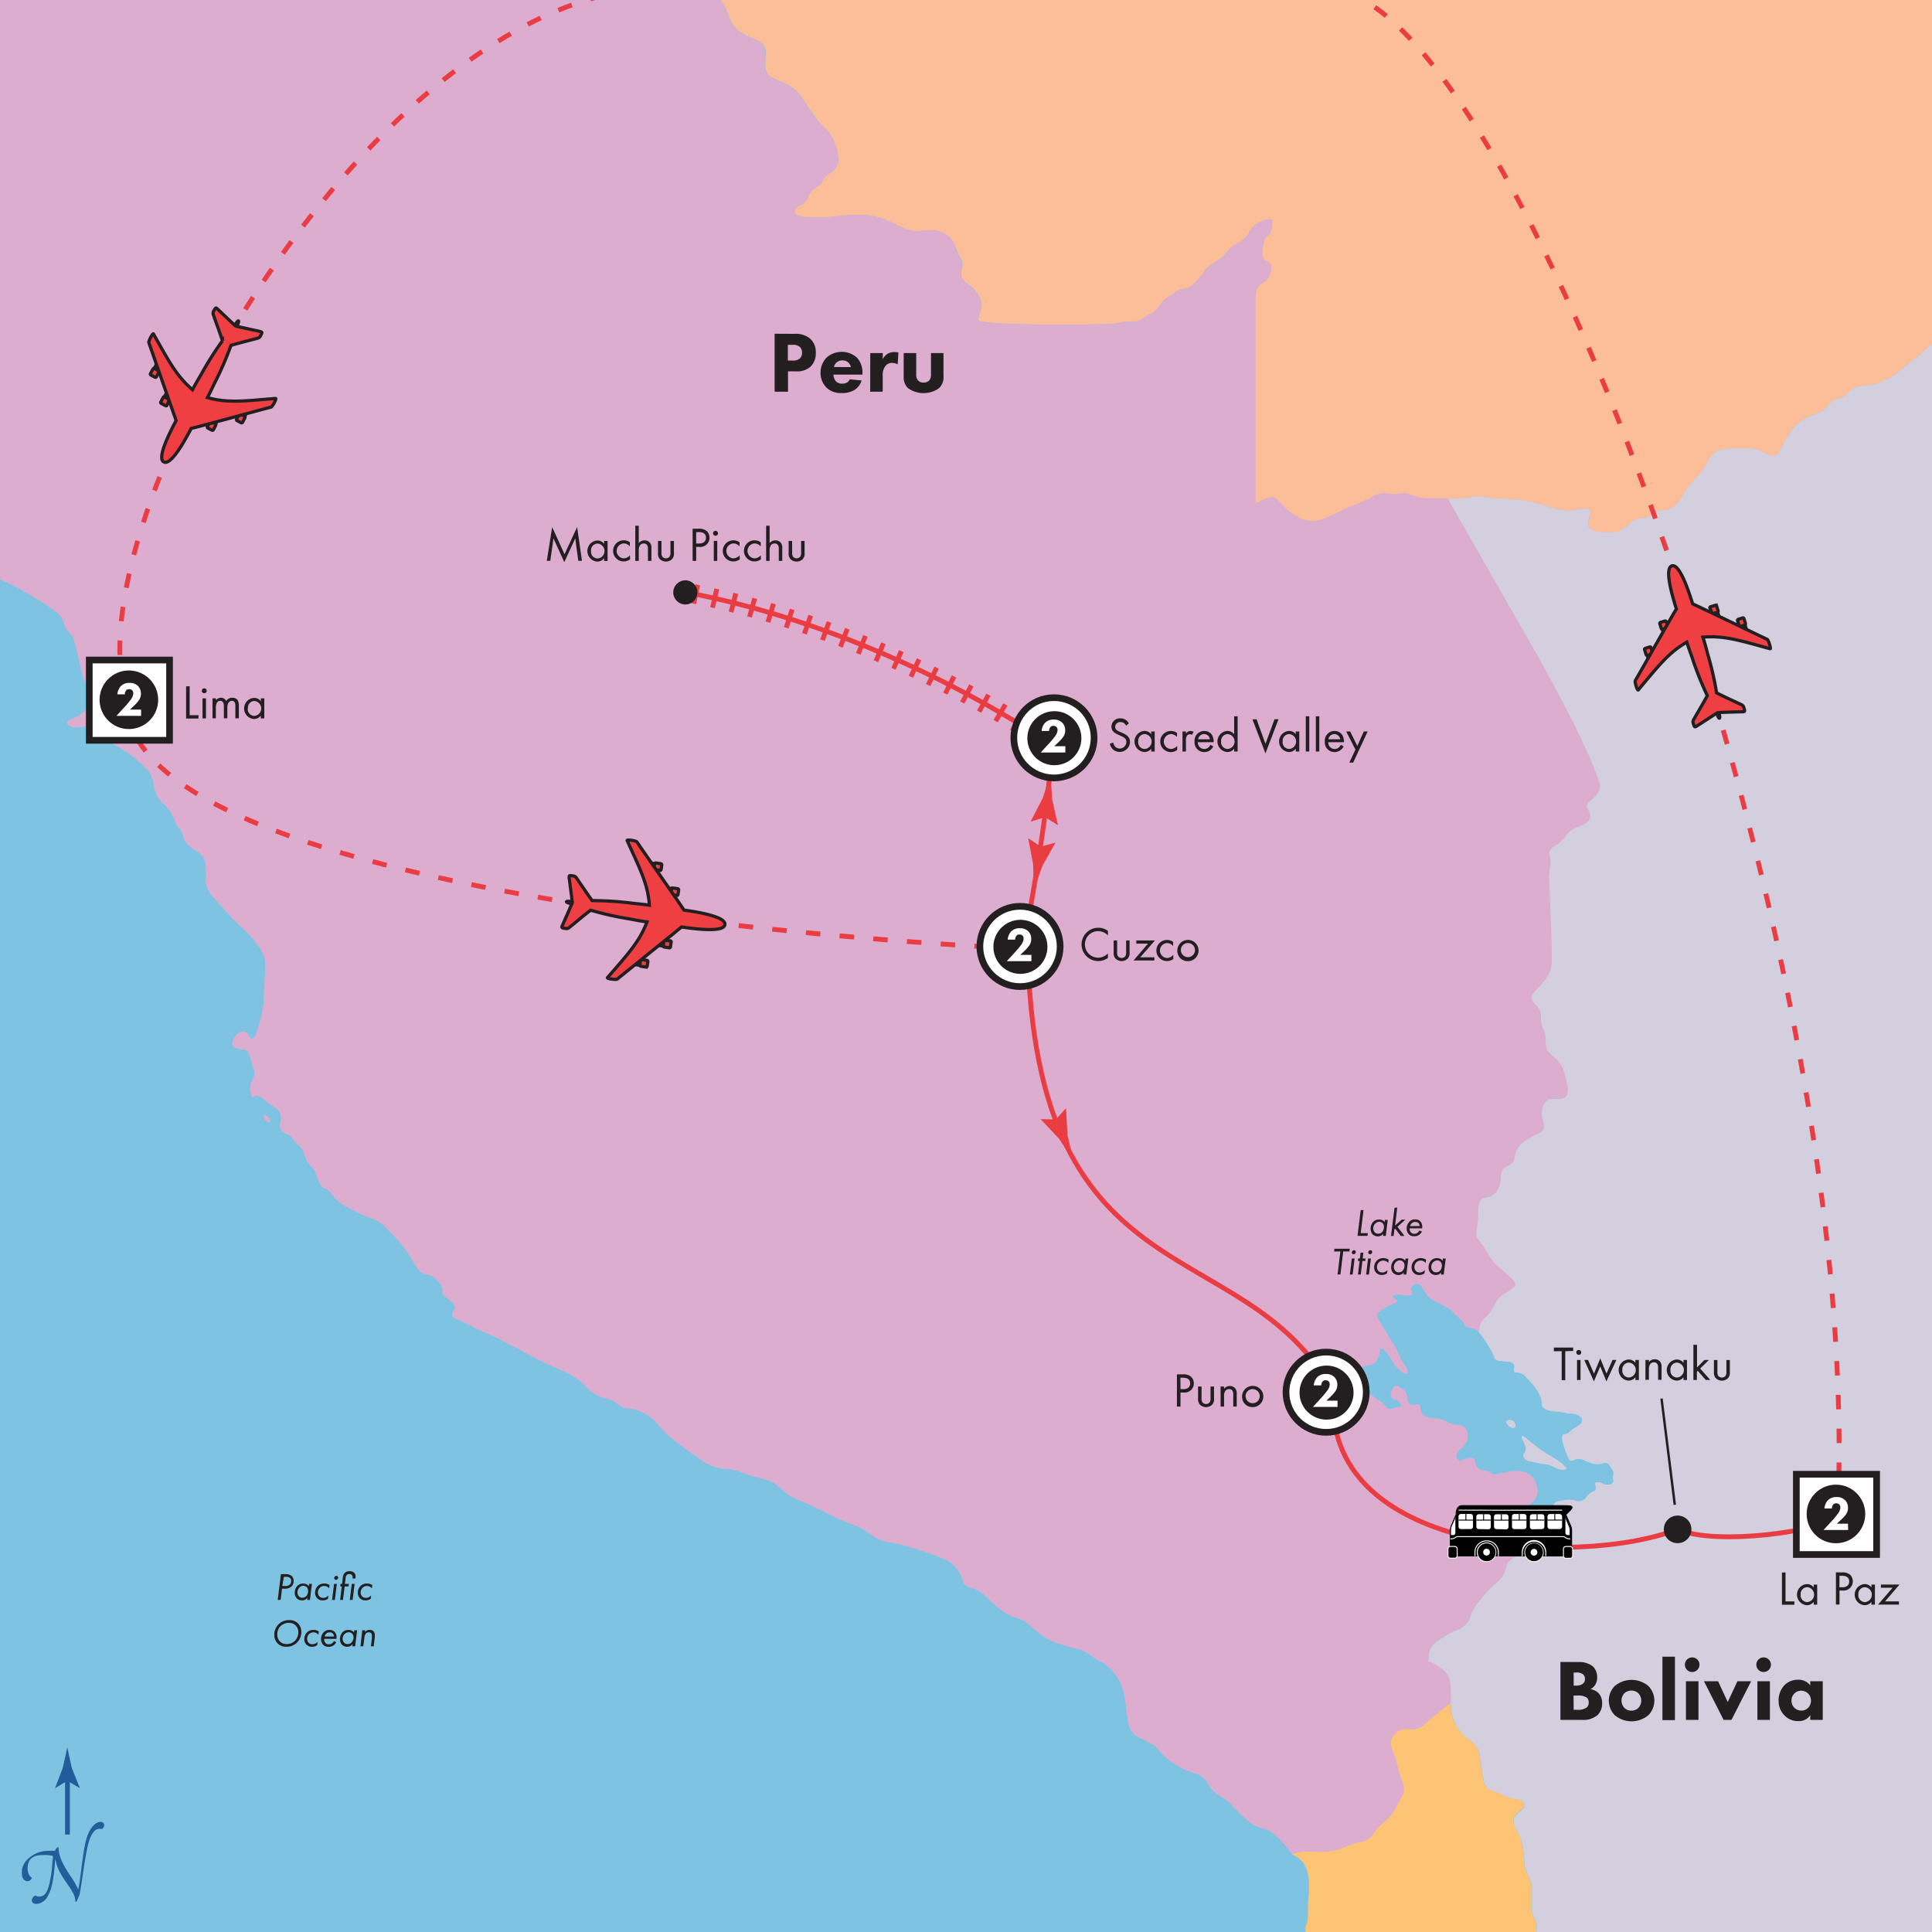 <svg xmlns="http://www.w3.org/2000/svg" xmlns:xlink="http://www.w3.org/1999/xlink" viewBox="0 0 400 400"><rect x="0" y="0" width="400" height="400" fill="#333333" stroke="none"/><defs><style>.a{fill:#e93d42;}.b,.p{fill:#fff;}.b,.f,.q{stroke:#231f20;stroke-width:0.5px;}.c{fill:#231f20;}.d,.e{fill:#225d9a;}.e{stroke:#225d9a;stroke-width:0.75px;}.f{fill:#ef3f43;}.g{fill:#7ec3e2;}.h,.m,.n,.o,.q{fill:none;}.i{fill:#d3cfdf;}.j{fill:#fdc475;}.k{fill:#fbbe99;}.l{fill:#ddadd0;}.m,.n,.o{stroke:#e93d43;}.n{stroke-width:4px;stroke-dasharray:1 3;}.o{stroke-dasharray:3 4;}</style><symbol id="a" viewBox="0 0 4.31 7.88"><polygon class="a" points="2.16 0 1.44 3.94 0 7.88 2.16 6.89 4.31 7.88 2.88 3.94 2.16 0"/></symbol><symbol id="d" viewBox="0 0 22.28 25.5"><path class="f" d="M7.72,9c0,.17-.08.31-.17.31H6.83c-.09,0-.17-.14-.16-.31v-.7a.17.17,0,0,1,.17-.17h.71a.17.17,0,0,1,.17.17Z"/><polygon class="f" points="7.56 10.4 6.79 10.39 6.8 9.26 7.58 9.27 7.56 10.4"/><path class="f" d="M4.25,12.15c0,.17-.08.31-.17.3H3.36c-.1,0-.17-.14-.16-.31v-.7a.17.17,0,0,1,.17-.16h.72a.16.16,0,0,1,.16.16Z"/><polygon class="f" points="4.09 13.59 3.32 13.58 3.33 12.44 4.11 12.46 4.09 13.59"/><path class="f" d="M14.89,9c0,.17.08.31.17.3h.71c.1,0,.17-.14.16-.31v-.7a.16.16,0,0,0-.17-.16H15a.15.15,0,0,0-.16.17Z"/><polygon class="f" points="15.04 10.4 15.82 10.39 15.8 9.26 15.03 9.27 15.04 10.4"/><path class="f" d="M18.36,12.15c0,.17.08.31.18.3h.71c.09,0,.16-.14.16-.31v-.7a.16.16,0,0,0-.17-.16h-.71a.17.17,0,0,0-.17.17Z"/><polygon class="f" points="18.51 13.59 19.29 13.58 19.27 12.44 18.5 12.46 18.51 13.59"/><path class="f" d="M11.14,25.1c.13,0,.16-.58.21-.86.45.11,2.83.78,3.6,1,.27.07.32,0,.31-.55a.65.65,0,0,0-.22-.57c-.48-.47-2.23-2-3.14-2.92a50,50,0,0,0,.47-5.82c0-.53.1-1.72.08-3.09,3.24.71,5.48,2.3,9.44,4.84.17.13.18-1.37,0-1.54-1.09-1-8.6-8-9.42-8.72,0-2.57-.12-6.61-1.32-6.61s-1.35,4-1.33,6.61C9,7.54,1.49,14.62.4,15.59c-.2.17-.19,1.67,0,1.54,4-2.55,6.19-4.14,9.43-4.84,0,1.36.09,2.56.08,3.09a49.85,49.85,0,0,0,.48,5.81c-.91.89-2.66,2.46-3.15,2.93a.65.65,0,0,0-.22.57c0,.5,0,.62.31.55.77-.21,3.15-.88,3.61-1C11,24.52,11,25.1,11.14,25.1Z"/></symbol><symbol id="g" viewBox="0 0 6.5 6.5"><rect class="b" x="0.25" y="0.25" width="6" height="6"/><circle class="c" cx="3.21" cy="3.22" r="2.19"/></symbol><symbol id="h" viewBox="0 0 6.5 6.5"><circle class="b" cx="3.25" cy="3.25" r="3"/><circle class="c" cx="3.28" cy="3.28" r="2.02"/></symbol><symbol id="l" viewBox="0 0 12.83 24.36"><path class="d" d="M5,16.1c.09,0,.13,0,.17-.08a1.14,1.14,0,0,1,.42-.5c.08,0,.12,0,.12,0,0,1.28.46,2.42,1.85,4.51a11.57,11.57,0,0,1,1.16,2c0,.09,0,.08.06,0,.11-.49.26-1.42.37-2.33.53-4.26.76-5.19,1.07-6,.51-1.36,1.3-2.1,2-2.1a.52.52,0,0,1,.59.48.83.83,0,0,1-.2.51.3.3,0,0,1-.32.09.74.74,0,0,0-.28,0c-.59,0-1.25.62-1.73,2.52-.28,1.19-.4,1.9-.91,5.33-.11.73-.28,1.78-.34,2.1a2.54,2.54,0,0,1-.2.63c-.06.14-.15.39-.29.65s-.22.12-.22,0a3.08,3.08,0,0,0-.52-1.51c-.32-.62-1.38-2-1.73-2.69a6.3,6.3,0,0,1-.82-2.12c0-.16-.06-.16-.08,0-.23,3.18-.6,4.56-1.08,5.42a2.18,2.18,0,0,1-1.84,1.36c-.51,0-.82-.32-.68-.74a.94.94,0,0,1,.31-.45c.12-.09.23-.12.31-.08a.78.78,0,0,0,.45.12c1,0,1.41-.74,1.79-2.72a21.6,21.6,0,0,0,.29-2.29,10,10,0,0,1,.11-1.08c0-.17,0-.22-.09-.25a5.81,5.81,0,0,0-1.51-.12c-1.53,0-2.32.65-2.35,2,0,1.05.46,1.39.57,1.45a.18.18,0,0,1,0,.29.74.74,0,0,1-.57.33c-.65,0-.93-.71-.93-1.33a3,3,0,0,1,1-2.15,4.52,4.52,0,0,1,3.35-1.24A3.76,3.76,0,0,1,5,16.1Z"/><line class="e" x1="7.09" y1="13.56" x2="7.09" y2="5.02"/><path class="d" d="M7.06,5.19,5.18,6.33l0-.06L6.35,3.21,7.06,0l.71,3.21L9,6.27l0,.06Z"/></symbol></defs><title>11DPeruBolivia17</title><polygon class="g" points="-2.6 403 -3 -2.11 402.6 -3 403 402.11 -2.6 403 -2.6 403"/><path class="h" d="M270.24,399a5.77,5.77,0,0,0,.55-2.66c0-1,0-2.58.11-3.44s.11-2.15.11-2.88a11.63,11.63,0,0,0-.33-2.55,6,6,0,0,0-.89-1.88,7.23,7.23,0,0,0-1.44-1.22l-.89-.55-1.22-1.44a32.83,32.83,0,0,0-2.44-2.55,5.1,5.1,0,0,0-2.33-1.22,7.16,7.16,0,0,1-2.66-1.22,25.05,25.05,0,0,1-3.33-3.1,10.41,10.41,0,0,0-3-2.44,6,6,0,0,1-2.33-2.33,5.27,5.27,0,0,0-2.33-2.22,26.09,26.09,0,0,1-2.77-1,16.85,16.85,0,0,1-3-1.77,15,15,0,0,1-2.22-2.11l-.78-1-1.55-.78c-.85-.43-2-1-2.55-1.33a4.55,4.55,0,0,1-1.44-2.66,33.13,33.13,0,0,1-.56-4,14.69,14.69,0,0,0-1-4,10,10,0,0,0-2.22-3.21l-1.33-1.11-1.22-.66a14,14,0,0,1-2-1.33,6.38,6.38,0,0,0-2.33-1c-.85-.18-2.5-.63-3.66-1a14.12,14.12,0,0,1-3.32-1.55c-.67-.49-1.87-1.49-2.66-2.22a6.85,6.85,0,0,0-2.66-1.55,9.77,9.77,0,0,1-2.88-1.33,23.27,23.27,0,0,1-3.33-2.88,7.79,7.79,0,0,0-3.33-2.11c-.91-.18-1.66-.63-1.66-1a7.23,7.23,0,0,0-3-4.43,26.28,26.28,0,0,0-3.1-1.33c-1-.37-3.13-1.06-4.66-1.55a30.45,30.45,0,0,0-4.77-1.11,8.65,8.65,0,0,1-3.77-1.66,10.4,10.4,0,0,0-3.1-1.77,45.58,45.58,0,0,1-5.54-2.44c-2.32-1.16-5.11-2.46-6.21-2.88a10.44,10.44,0,0,1-3-1.77,16.1,16.1,0,0,0-2-1.66,11,11,0,0,0-3-1.11,28.49,28.49,0,0,1-3.88-1.22,9.59,9.59,0,0,0-3.55-.67,10.07,10.07,0,0,1-4.54-1.77c-1.58-1-4.13-2.88-5.65-4.1a20.06,20.06,0,0,1-3.43-3.33,8.51,8.51,0,0,0-2.66-2.22,8.93,8.93,0,0,0-3.44-1.11,3.34,3.34,0,0,1-2.22-.89,5.4,5.4,0,0,0-2.66-1.22,7.39,7.39,0,0,1-3.32-1.77c-.79-.79-1.94-1.84-2.55-2.33a24.46,24.46,0,0,0-4.32-2.22,55.42,55.42,0,0,1-5.32-2.55c-1.16-.67-2.55-1.42-3.1-1.66s-1.7-.84-2.55-1.33a31.13,31.13,0,0,0-3.21-1.55c-.91-.37-2.41-1.06-3.33-1.55a33.8,33.8,0,0,0-3.1-1.44c-.79-.31-1.09-1-.66-1.55a1.33,1.33,0,0,0,.11-1.66,13.32,13.32,0,0,0-1.66-1.33c-.55-.37-.85-.87-.66-1.11s0-.89-.33-1.44a8.78,8.78,0,0,0-1.33-1.55,3.66,3.66,0,0,0-1.66-.66,2.52,2.52,0,0,1-1.55-.89c-.31-.43-1.1-1.67-1.77-2.77a26.74,26.74,0,0,0-2.66-3.55c-.79-.85-1.94-2-2.55-2.66a7.38,7.38,0,0,0-2.55-1.55,23.85,23.85,0,0,1-3-1.22c-.85-.43-2.25-1.17-3.1-1.66a7.85,7.85,0,0,1-2.33-2.11c-.43-.67-1-1.22-1.33-1.22a1.8,1.8,0,0,1-1.11-.89,9.47,9.47,0,0,1-.89-2.1,3.71,3.71,0,0,0-1.11-1.77,4.58,4.58,0,0,1-1.22-2.11,4.57,4.57,0,0,0-1.22-2.1,5.05,5.05,0,0,1-1.22-1.33,2.4,2.4,0,0,0-1.22-1,2.55,2.55,0,0,1-1.22-.89,2,2,0,0,1-.22-1.44,5,5,0,0,0,.11-1.66,3,3,0,0,0-1.33-1.66c-.67-.43-1.77-1.23-2.44-1.77s-1.42-.75-1.66-.44-.54.26-.67-.11a6.45,6.45,0,0,1-.22-1.66,3.57,3.57,0,0,1,.55-1.77,2.46,2.46,0,0,0,.22-1.88c-.18-.61-.53-1.81-.78-2.66s-.74-1.55-1.11-1.55a8,8,0,0,1-1.77-.33,1.16,1.16,0,0,1-.78-1.44,3.63,3.63,0,0,1,1.11-1.66,1.87,1.87,0,0,1,1.44-.33c.37.12.67.37.67.55s.3.53.67.78.86-.31,1.11-1.22.64-2.31.89-3.1a17.16,17.16,0,0,0,.55-3.33c.06-1,.16-3,.22-4.43s.11-3,.11-3.66a7.22,7.22,0,0,0-1.11-2.88,16.36,16.36,0,0,0-1.24-1.67,20.77,20.77,0,0,0-1.64-1.77c-1-.91-2.47-2.41-3.33-3.33s-2.35-2.56-3.32-3.66a6,6,0,0,1-1.66-3.33,24.25,24.25,0,0,0,0-3,5,5,0,0,0-.67-2.33A6.51,6.51,0,0,0,40.38,176a9.05,9.05,0,0,1-1.66-1.22,4.07,4.07,0,0,1-.89-1.77,3.35,3.35,0,0,0-.89-1.66,3.49,3.49,0,0,1-.89-1.77,8.22,8.22,0,0,0-2.22-3.1,6.3,6.3,0,0,1-2-3.66,5.64,5.64,0,0,0-1.11-3.1,27.45,27.45,0,0,0-3-2.88,20.81,20.81,0,0,0-3.55-2.33,3.91,3.91,0,0,1-2-2.11,3.56,3.56,0,0,0-1.66-2,3.46,3.46,0,0,0-2.44-.22,7.15,7.15,0,0,1-2.22.44,3.22,3.22,0,0,1-1.77-.55c-.37-.3-.37-.7,0-.89s1.21-.58,1.88-.89a5.85,5.85,0,0,0,2-1.66,4.15,4.15,0,0,0,.44-2.77,16.16,16.16,0,0,0-.89-2.88,16.39,16.39,0,0,1-.89-2.77l-.67-3.1a25.81,25.81,0,0,0-.78-2.77,4,4,0,0,0-1.11-1.66,3,3,0,0,1-.89-1.77,5,5,0,0,0-2-2.55c-1-.67-2.17-1.47-2.66-1.77s-1.74-1.05-2.77-1.66-2.38-1.36-3-1.66-1.66-.8-2.33-1.11a3.66,3.66,0,0,1-1.66-1.66c-.24-.61-.24-1.26,0-1.44a3.08,3.08,0,0,0,.67-1.55,9.8,9.8,0,0,0-.33-3.32,23,23,0,0,0-1.33-3.66,18,18,0,0,1-.7-1.71L-2.6,403,271,402.4C270.4,400.48,270.11,399.22,270.24,399ZM55.56,232.34a1.3,1.3,0,0,1-.89-.89c-.12-.43,0-.68.33-.55a2.05,2.05,0,0,1,.89.89C56.07,232.15,55.92,232.4,55.56,232.34Z"/><path class="i" d="M313,295.62c.43.12.78-.08.78-.44a1.39,1.39,0,0,0-.44-1,1.67,1.67,0,0,0-1.11-.22.5.5,0,0,0-.33.78A2,2,0,0,0,313,295.62Z"/><path class="i" d="M391.16,78.28l-2.33,1a11.42,11.42,0,0,1-3.1.55,4.44,4.44,0,0,0-3,1.33,3.48,3.48,0,0,1-2.11,1.33,2.88,2.88,0,0,0-1.88,1.11,6.08,6.08,0,0,1-2,1.66c-.73.37-2,.91-2.77,1.22a8.56,8.56,0,0,0-2.88,2.44,23.39,23.39,0,0,0-2.33,3.88c-.49,1.1-1.39,1.79-2,1.55a21.73,21.73,0,0,1-2.11-1,5.7,5.7,0,0,0-2.33-.55h-3.21a13.7,13.7,0,0,0-3.33.44,4.79,4.79,0,0,0-2.33,2.44,10.66,10.66,0,0,1-2.33,3.21,16.38,16.38,0,0,0-2.88,3.88c-.79,1.46-2.34,2.71-3.44,2.77a5.19,5.19,0,0,0-2.88,1,2.51,2.51,0,0,1-2,.66,3.64,3.64,0,0,0-2.55,1.22,6.43,6.43,0,0,1-2.88,1.66,15.1,15.1,0,0,1-3.33,0,3.14,3.14,0,0,1-2.22-1,3.69,3.69,0,0,1,.22-2.22c.31-.79.06-1.49-.55-1.55a8.63,8.63,0,0,0-2.44.22,8.83,8.83,0,0,1-3.1,0,22.24,22.24,0,0,1-3.21-.89,27.19,27.19,0,0,0-4.1-1,35.67,35.67,0,0,0-4.77-.44,17.73,17.73,0,0,1-3.44-.33,6.49,6.49,0,0,0-2.66,0,17,17,0,0,1-3.33.33h-2l18,31.46c3.63,6.35,8.15,14.93,10,19.08a74.81,74.81,0,0,1,3.55,8.64,3.21,3.21,0,0,1-.44,1.88,9.33,9.33,0,0,1-1.55,1.55c-.55.43-.85,1.08-.67,1.44s.48,1,.67,1.44a1.52,1.52,0,0,1-.67,1.55,7.59,7.59,0,0,1-2.22,1.11,4.5,4.5,0,0,0-2.11,1.66,7.7,7.7,0,0,1-2.33,2.11c-.79.43-1.29,1.23-1.11,1.77a7.94,7.94,0,0,1,.11,2.77l-.22,1.77s.15,3.64.33,8.09.28,9,.22,10.09a6.42,6.42,0,0,1-1.44,3.43c-.73.79-1.68,1.84-2.1,2.33a2.28,2.28,0,0,0-.67,1.44,3.93,3.93,0,0,0,1.11,1.44,3.17,3.17,0,0,1,.89,2.33,5.13,5.13,0,0,0,.44,2.44,6.3,6.3,0,0,1,.55,2.55,4.71,4.71,0,0,0,.33,2,13.55,13.55,0,0,0,1.55,1.44,6.85,6.85,0,0,1,1.77,2.55,24.77,24.77,0,0,1,.89,3.66c.18,1.16-.27,2.15-1,2.22s-1.88.11-2.55.11-1.42.85-1.66,1.88a5.59,5.59,0,0,0,.22,3.21,1.51,1.51,0,0,1-1,2,16,16,0,0,0-3.33,2,4.46,4.46,0,0,0-1.66,2.88,2,2,0,0,1-1.44,1.88,2.36,2.36,0,0,0-1.44,2.33,5.84,5.84,0,0,1-.89,3.1,3.38,3.38,0,0,1-2.33,1.11c-.79,0-1.44,1.15-1.44,2.55a24.72,24.72,0,0,1-.33,4.1,2.47,2.47,0,0,0,.33,2.11,12.32,12.32,0,0,1,1.77,2.55,12.45,12.45,0,0,0,2.33,3c.67.55,1.82,1.55,2.55,2.22s1.18,1.47,1,1.77a6.94,6.94,0,0,1-2,1.44,5.86,5.86,0,0,0-2.33,2.55,6.33,6.33,0,0,1-1.77,2.44,4.13,4.13,0,0,0-1.33,2.55,5.4,5.4,0,0,1-.12.61,3.68,3.68,0,0,1,.45.49,33.72,33.72,0,0,1,1.88,2.88,14.2,14.2,0,0,1,1,2c.06.24.46.49.89.56s1.37.16,2.11.22,1.18.61,1,1.22.07,1.06.55,1a2.33,2.33,0,0,1,1.66.66c.43.43,1.17,1.23,1.66,1.77a10.66,10.66,0,0,1,1.44,2.22,4.34,4.34,0,0,1,.44,1.88c-.06.37.34.87.89,1.11a6.18,6.18,0,0,0,2.11.44,5.78,5.78,0,0,1,1.66.22,6.3,6.3,0,0,0,1.77.22,2.29,2.29,0,0,1,1.77.89c.31.49,0,1.19-.66,1.55A9.66,9.66,0,0,0,325,296.4a2,2,0,0,1-1.22.55c-.37,0-.52.65-.33,1.44a16.37,16.37,0,0,0,.78,2.44c.24.55.54,1.2.66,1.44s.62.24,1.11,0a2.23,2.23,0,0,1,1.77,0,15.24,15.24,0,0,0,2,.78,3.69,3.69,0,0,0,2,0,1.16,1.16,0,0,1,1.22.11c.18.24.53.74.78,1.11a1.32,1.32,0,0,1,.22,1.11,1.4,1.4,0,0,0,0,1c.12.3-.13.7-.56.89a2,2,0,0,1-1.55-.11,2.39,2.39,0,0,0-1.33-.33c-.31.06-.41.46-.22.89a.71.71,0,0,1-.44,1,3.77,3.77,0,0,0-1.55,1.33,1.83,1.83,0,0,1-2,.66,4.78,4.78,0,0,0-2.22-.22c-.55.12-1.3.27-1.66.33a1.3,1.3,0,0,0-.89.89c-.12.43.23.78.78.78a2.38,2.38,0,0,1,1.44.44,2.17,2.17,0,0,1,.44,1.33v1.44a2.15,2.15,0,0,1-.78,1.22,2.52,2.52,0,0,1-1.88.44,14.72,14.72,0,0,1-3-1.22,7.34,7.34,0,0,1-1.18-.79c0,.08,0,.16,0,.24a17.16,17.16,0,0,0,0,3.55,2.25,2.25,0,0,1-1.33,2.22c-.85.37-2.05.87-2.66,1.11a3.25,3.25,0,0,0-1.55,1.89,12.44,12.44,0,0,1-.78,2,14.85,14.85,0,0,1-2,2,24.26,24.26,0,0,0-3.1,3.43,10.39,10.39,0,0,0-1.55,2.77,4.06,4.06,0,0,1-.89,1.66,4.89,4.89,0,0,1-1.77,1.22,11.85,11.85,0,0,0-1.77.78c-.43.24-1.52.94-2.44,1.55a4.18,4.18,0,0,0-1.77,2.66c-.06.85-.11,1.55-.11,1.55l.78.33a14,14,0,0,1,2.11,1.33,4.38,4.38,0,0,1,1.55,2.22,20.86,20.86,0,0,1,.22,3v1.77s.1.85.22,1.88a8.91,8.91,0,0,0,1.44,3.55,10.52,10.52,0,0,0,2.55,2.44,4,4,0,0,1,1.66,2.22c.18.79.43,2.29.55,3.33a26.17,26.17,0,0,0,.55,3.1,2.44,2.44,0,0,0,1.44,1.55,18.71,18.71,0,0,1,2.44,1,11.31,11.31,0,0,0,2.88.89c.85.12,1.55.57,1.55,1a1.91,1.91,0,0,1-.78,1.33,6.86,6.86,0,0,0-1.33,1.33,2.78,2.78,0,0,0,.44,2.44,12.55,12.55,0,0,1,1.33,3.66,25,25,0,0,1,.33,3.21,7.64,7.64,0,0,0,.78,2.77,7.31,7.31,0,0,1,.78,2.44v4.77a4.67,4.67,0,0,0,.67,1.88,2.37,2.37,0,0,1,.22,2,8.66,8.66,0,0,0,.87,2.93l84.11-.19-.33-333.2-.13.11C397,73.81,391.89,78,391.16,78.28Z"/><path class="i" d="M315.79,299.61a1.29,1.29,0,0,1-.22,1.22.83.83,0,0,0-.11,1,1.64,1.64,0,0,0,1.11.78c.43.06,1.22.21,1.77.33s1.4.27,1.88.33a5.29,5.29,0,0,1,1.77.67,3.18,3.18,0,0,0,1.77.44c.49-.06.69-.31.44-.56l-.89-.89a13.77,13.77,0,0,0-2-1.33,33.75,33.75,0,0,1-2.88-1.88c-.73-.55-1.78-1.4-2.33-1.88s-1-.69-1.11-.44a1.21,1.21,0,0,0,.22.89A4.55,4.55,0,0,1,315.79,299.61Z"/><path class="j" d="M318,399.36a2.37,2.37,0,0,0-.22-2,4.67,4.67,0,0,1-.67-1.88v-4.77a7.31,7.31,0,0,0-.78-2.44,7.64,7.64,0,0,1-.78-2.77,25,25,0,0,0-.33-3.21,12.55,12.55,0,0,0-1.33-3.66,2.78,2.78,0,0,1-.44-2.44,6.86,6.86,0,0,1,1.33-1.33,1.91,1.91,0,0,0,.78-1.33c0-.43-.7-.88-1.55-1a11.31,11.31,0,0,1-2.88-.89,18.71,18.71,0,0,0-2.44-1,2.44,2.44,0,0,1-1.44-1.55,26.17,26.17,0,0,1-.55-3.1c-.12-1-.37-2.53-.55-3.33a4,4,0,0,0-1.66-2.22,10.52,10.52,0,0,1-2.55-2.44,8.91,8.91,0,0,1-1.44-3.55c-.12-1-.22-1.88-.22-1.88l-2,1.55c-1.1.85-2.64,2.15-3.44,2.88a3.57,3.57,0,0,1-2.77,1,4.1,4.1,0,0,0-2.55.33,3.61,3.61,0,0,0-1.55,1.77,3.5,3.5,0,0,0,.22,2.22,16.93,16.93,0,0,1,1,3.1,28.63,28.63,0,0,0,1.11,3.66,3.33,3.33,0,0,1,0,2.66,16.3,16.3,0,0,0-1.11,2,11.64,11.64,0,0,1-1.22,2,12.27,12.27,0,0,1-1.77,1.77,12.06,12.06,0,0,0-2,2.22,3.79,3.79,0,0,1-2.33,1.55,14.15,14.15,0,0,0-3.66,1.22,12.54,12.54,0,0,1-5.32.89,17.41,17.41,0,0,0-4.21.11l-1.22.33.89.55a7.23,7.23,0,0,1,1.44,1.22,6,6,0,0,1,.89,1.88,11.63,11.63,0,0,1,.33,2.55c0,.73,0,2-.11,2.88s-.11,2.4-.11,3.44a5.77,5.77,0,0,1-.55,2.66c-.13.19.15,1.45.73,3.37l47.92-.11A8.66,8.66,0,0,1,318,399.36Z"/><path class="k" d="M149.55.59A15.14,15.14,0,0,1,151,3.69a6.35,6.35,0,0,0,2.44,3.1c.91.49,2.46,1.24,3.44,1.66a2.62,2.62,0,0,1,1.66,2.22c-.06.79-.11,2.19-.11,3.1a2.77,2.77,0,0,0,1.44,2.33c.79.37,2.24,1,3.22,1.44a8,8,0,0,1,3,2.77c.67,1.1,1.82,2.79,2.55,3.77A17.92,17.92,0,0,0,171,26.74a8.16,8.16,0,0,1,1.88,3,10.84,10.84,0,0,1,.67,3.66A3.24,3.24,0,0,1,172,35.72a3.58,3.58,0,0,0-1.66,1.66,2.38,2.38,0,0,1-1.33,1.33,3.68,3.68,0,0,0-1.66,2,2.84,2.84,0,0,1-1.66,1.77,1.62,1.62,0,0,0-1.22,1.33c-.06.61,1.39,1.16,3.21,1.22a44.65,44.65,0,0,0,6.43-.33,24.39,24.39,0,0,1,5.54-.11,17,17,0,0,1,3.66.89l3.55,1.66a7.06,7.06,0,0,0,4,.66,7.81,7.81,0,0,1,3.55.11A5,5,0,0,1,197,49.58a16.05,16.05,0,0,1,1.11,2.33,8,8,0,0,0,.89,1.77,2.38,2.38,0,0,1,.11,1.77,3.67,3.67,0,0,0,0,2,5.31,5.31,0,0,0,1.66,1.66,6.55,6.55,0,0,1,2,2.44,4.44,4.44,0,0,1,.22,2.77,7.47,7.47,0,0,0-.44,2c0,.43,6,.82,13.3.88l2,0c7.32.06,13.6-.1,14-.34a3.35,3.35,0,0,1,2-.22,4.24,4.24,0,0,0,2.55-.56c.67-.43,1.62-1,2.11-1.22A6.83,6.83,0,0,0,240.32,63a4.78,4.78,0,0,1,1.77-1.66,3.2,3.2,0,0,0,1.33-.89,2.44,2.44,0,0,1,1.66-.66,3.84,3.84,0,0,0,2.22-1.11,19.25,19.25,0,0,0,2-2.44,7.48,7.48,0,0,1,2.44-2.11A6.25,6.25,0,0,0,254,52.24a6.19,6.19,0,0,1,2.33-1.88,5.12,5.12,0,0,0,2.22-2A5.26,5.26,0,0,1,260,46.47a8,8,0,0,1,1.77-.89,3,3,0,0,1,1.22-.11l.44.11-.11,1.33a3.17,3.17,0,0,1-.78,1.88l-.67.55-.33,1.22a7.75,7.75,0,0,0-.22,2.33,1.57,1.57,0,0,0,1,1.33,1.15,1.15,0,0,1,.89,1,5.74,5.74,0,0,1-.33,1.66,3.23,3.23,0,0,1-.78,1.22,5.26,5.26,0,0,1-1,.55,2.1,2.1,0,0,0-.89,1.11,9.22,9.22,0,0,0-.33,2.55v42l1.77-.89c1-.49,2.07-.59,2.44-.22l2,2a13.7,13.7,0,0,0,3.21,2.22,6.18,6.18,0,0,0,3.77.33,24.74,24.74,0,0,0,3.77-1.55,39.47,39.47,0,0,1,4-1.77,24.21,24.21,0,0,0,3.55-1.66,4.47,4.47,0,0,1,2.88-.55,6.52,6.52,0,0,0,2.66,0,3.09,3.09,0,0,1,2.22.33,10.64,10.64,0,0,0,4.21.67h5.21a17,17,0,0,0,3.33-.33,6.49,6.49,0,0,1,2.66,0,17.73,17.73,0,0,0,3.44.33,35.67,35.67,0,0,1,4.77.44,27.19,27.19,0,0,1,4.1,1,22.24,22.24,0,0,0,3.21.89,8.83,8.83,0,0,0,3.1,0,8.63,8.63,0,0,1,2.44-.22c.61.06.86.76.55,1.55a3.69,3.69,0,0,0-.22,2.22,3.14,3.14,0,0,0,2.22,1,15.1,15.1,0,0,0,3.33,0,6.43,6.43,0,0,0,2.88-1.66,3.64,3.64,0,0,1,2.55-1.22,2.51,2.51,0,0,0,2-.66,5.19,5.19,0,0,1,2.88-1c1.1-.06,2.64-1.31,3.44-2.77a16.38,16.38,0,0,1,2.88-3.88,10.66,10.66,0,0,0,2.33-3.21,4.79,4.79,0,0,1,2.33-2.44,13.7,13.7,0,0,1,3.33-.44h3.21a5.7,5.7,0,0,1,2.33.55,21.73,21.73,0,0,0,2.11,1c.61.24,1.51-.45,2-1.55a23.39,23.39,0,0,1,2.33-3.88A8.56,8.56,0,0,1,374,86.48c.79-.3,2-.85,2.77-1.22a6.08,6.08,0,0,0,2-1.66,2.88,2.88,0,0,1,1.88-1.11,3.48,3.48,0,0,0,2.11-1.33,4.44,4.44,0,0,1,3-1.33,11.42,11.42,0,0,0,3.1-.55l2.33-1c.73-.31,5.85-4.48,11.38-9.27l.13-.11L402.6-3l-253.86.56c0,.13,0,.25,0,.37A6,6,0,0,0,149.55.59Z"/><path class="l" d="M-.86,112.2a9.8,9.8,0,0,1,.33,3.32,3.08,3.08,0,0,1-.67,1.55c-.24.18-.24.83,0,1.44a3.66,3.66,0,0,0,1.66,1.66c.67.3,1.72.8,2.33,1.11s2,1.05,3,1.66,2.28,1.36,2.77,1.66,1.68,1.1,2.66,1.77a5,5,0,0,1,2,2.55,3,3,0,0,0,.89,1.77,4,4,0,0,1,1.11,1.66,25.81,25.81,0,0,1,.78,2.77l.67,3.1a16.39,16.39,0,0,0,.89,2.77,16.16,16.16,0,0,1,.89,2.88,4.15,4.15,0,0,1-.44,2.77,5.85,5.85,0,0,1-2,1.66c-.67.3-1.52.7-1.88.89s-.37.58,0,.89a3.22,3.22,0,0,0,1.77.55,7.15,7.15,0,0,0,2.22-.44,3.46,3.46,0,0,1,2.44.22,3.56,3.56,0,0,1,1.66,2,3.91,3.91,0,0,0,2,2.11,20.81,20.81,0,0,1,3.55,2.33,27.45,27.45,0,0,1,3,2.88,5.64,5.64,0,0,1,1.11,3.1,6.3,6.3,0,0,0,2,3.66,8.22,8.22,0,0,1,2.22,3.1,3.49,3.49,0,0,0,.89,1.77,3.35,3.35,0,0,1,.89,1.66,4.07,4.07,0,0,0,.89,1.77A9.05,9.05,0,0,0,40.38,176a6.51,6.51,0,0,1,1.55,1.22,5,5,0,0,1,.67,2.33,24.25,24.25,0,0,1,0,3,6,6,0,0,0,1.66,3.33c1,1.1,2.47,2.74,3.32,3.66s2.35,2.41,3.33,3.33a20.77,20.77,0,0,1,1.64,1.77,16.36,16.36,0,0,1,1.24,1.67,7.22,7.22,0,0,1,1.11,2.88c0,.61,0,2.25-.11,3.66s-.16,3.4-.22,4.43a17.16,17.16,0,0,1-.55,3.33c-.24.79-.64,2.19-.89,3.1s-.74,1.46-1.11,1.22-.67-.59-.67-.78-.3-.43-.67-.55a1.87,1.87,0,0,0-1.44.33,3.63,3.63,0,0,0-1.11,1.66,1.16,1.16,0,0,0,.78,1.44,8,8,0,0,0,1.77.33c.37,0,.87.7,1.11,1.55s.59,2,.78,2.66a2.46,2.46,0,0,1-.22,1.88,3.57,3.57,0,0,0-.55,1.77,6.45,6.45,0,0,0,.22,1.66c.12.37.42.42.67.11s1-.1,1.66.44,1.77,1.35,2.44,1.77a3,3,0,0,1,1.33,1.66,5,5,0,0,1-.11,1.66,2,2,0,0,0,.22,1.44,2.55,2.55,0,0,0,1.22.89,2.4,2.4,0,0,1,1.22,1,5.05,5.05,0,0,0,1.22,1.33,4.57,4.57,0,0,1,1.22,2.1,4.58,4.58,0,0,0,1.22,2.11,3.71,3.71,0,0,1,1.11,1.77,9.47,9.47,0,0,0,.89,2.1,1.8,1.8,0,0,0,1.11.89c.3,0,.9.55,1.33,1.22a7.85,7.85,0,0,0,2.33,2.11c.85.49,2.25,1.24,3.1,1.66a23.85,23.85,0,0,0,3,1.22A7.38,7.38,0,0,1,79.72,254c.61.61,1.76,1.81,2.55,2.66a26.74,26.74,0,0,1,2.66,3.55c.67,1.1,1.47,2.34,1.77,2.77a2.52,2.52,0,0,0,1.55.89,3.66,3.66,0,0,1,1.66.66A8.78,8.78,0,0,1,91.25,266c.37.55.52,1.2.33,1.44s.12.74.66,1.11a13.32,13.32,0,0,1,1.66,1.33,1.33,1.33,0,0,1-.11,1.66c-.43.55-.13,1.25.66,1.55a33.8,33.8,0,0,1,3.1,1.44c.92.49,2.41,1.19,3.33,1.55a31.13,31.13,0,0,1,3.21,1.55c.85.49,2,1.09,2.55,1.33s1.94,1,3.1,1.66a55.42,55.42,0,0,0,5.32,2.55,24.46,24.46,0,0,1,4.32,2.22c.61.49,1.76,1.53,2.55,2.33a7.39,7.39,0,0,0,3.32,1.77,5.4,5.4,0,0,1,2.66,1.22,3.34,3.34,0,0,0,2.22.89,8.93,8.93,0,0,1,3.44,1.11,8.51,8.51,0,0,1,2.66,2.22,20.06,20.06,0,0,0,3.43,3.33c1.52,1.22,4.07,3.07,5.65,4.1a10.07,10.07,0,0,0,4.54,1.77,9.59,9.59,0,0,1,3.55.67A28.49,28.49,0,0,0,157.3,306a11,11,0,0,1,3,1.11,16.1,16.1,0,0,1,2,1.66,10.44,10.44,0,0,0,3,1.77c1.1.43,3.89,1.72,6.21,2.88a45.58,45.58,0,0,0,5.54,2.44,10.4,10.4,0,0,1,3.1,1.77,8.65,8.65,0,0,0,3.77,1.66,30.45,30.45,0,0,1,4.77,1.11c1.52.49,3.62,1.19,4.66,1.55a26.28,26.28,0,0,1,3.1,1.33,7.23,7.23,0,0,1,3,4.43c0,.37.75.81,1.66,1a7.79,7.79,0,0,1,3.33,2.11,23.27,23.27,0,0,0,3.33,2.88,9.77,9.77,0,0,0,2.88,1.33,6.85,6.85,0,0,1,2.66,1.55c.79.73,2,1.73,2.66,2.22a14.12,14.12,0,0,0,3.32,1.55c1.16.37,2.8.81,3.66,1a6.38,6.38,0,0,1,2.33,1,14,14,0,0,0,2,1.33l1.22.66,1.33,1.11a10,10,0,0,1,2.22,3.21,14.69,14.69,0,0,1,1,4,33.13,33.13,0,0,0,.56,4,4.55,4.55,0,0,0,1.44,2.66c.55.31,1.7.9,2.55,1.33l1.55.78.78,1a15,15,0,0,0,2.22,2.11,16.85,16.85,0,0,0,3,1.77,26.09,26.09,0,0,0,2.77,1,5.27,5.27,0,0,1,2.33,2.22,6,6,0,0,0,2.33,2.33,10.41,10.41,0,0,1,3,2.44,25.05,25.05,0,0,0,3.33,3.1,7.16,7.16,0,0,0,2.66,1.22,5.1,5.1,0,0,1,2.33,1.22,32.83,32.83,0,0,1,2.44,2.55l1.22,1.44,1.22-.33a17.41,17.41,0,0,1,4.21-.11,12.54,12.54,0,0,0,5.32-.89,14.15,14.15,0,0,1,3.66-1.22,3.79,3.79,0,0,0,2.33-1.55,12.06,12.06,0,0,1,2-2.22,12.27,12.27,0,0,0,1.77-1.77,11.64,11.64,0,0,0,1.22-2,16.3,16.3,0,0,1,1.11-2,3.33,3.33,0,0,0,0-2.66,28.63,28.63,0,0,1-1.11-3.66,16.93,16.93,0,0,0-1-3.1,3.5,3.5,0,0,1-.22-2.22,3.61,3.61,0,0,1,1.55-1.77,4.1,4.1,0,0,1,2.55-.33,3.57,3.57,0,0,0,2.77-1c.79-.73,2.34-2,3.44-2.88l2-1.55v-1.77a20.86,20.86,0,0,0-.22-3,4.38,4.38,0,0,0-1.55-2.22,14,14,0,0,0-2.11-1.33l-.78-.33s0-.7.11-1.55a4.18,4.18,0,0,1,1.77-2.66c.92-.61,2-1.31,2.44-1.55a11.85,11.85,0,0,1,1.77-.78,4.89,4.89,0,0,0,1.77-1.22,4.06,4.06,0,0,0,.89-1.66,10.39,10.39,0,0,1,1.55-2.77,24.26,24.26,0,0,1,3.1-3.43,14.85,14.85,0,0,0,2-2,12.44,12.44,0,0,0,.78-2,3.25,3.25,0,0,1,1.55-1.89c.61-.24,1.81-.74,2.66-1.11a2.25,2.25,0,0,0,1.33-2.22,17.16,17.16,0,0,1,0-3.55c0-.08,0-.16,0-.24a4.71,4.71,0,0,1-1.26-1.42,1.8,1.8,0,0,1,0-1.77l1.44-1.44a2.85,2.85,0,0,0,.78-2,8.3,8.3,0,0,0-.56-2.11,3.79,3.79,0,0,0-1.55-1.55,5.48,5.48,0,0,0-2-.55,12.44,12.44,0,0,0-2,.22l-2.21.44a1.69,1.69,0,0,1-1.44-.22,2.45,2.45,0,0,0-1.44-.55,2,2,0,0,1-1.44-.78,3.33,3.33,0,0,1-.33-1.22c0-.3-.45-.55-1-.55a3.53,3.53,0,0,0-1.66.44.78.78,0,0,1-1.11-.33c-.24-.43.06-1.22.66-1.77a6.77,6.77,0,0,0,1.44-1.77,3.42,3.42,0,0,0,.11-1.77,2.16,2.16,0,0,0-.89-1.33,3.83,3.83,0,0,0-1.44-.33,5.43,5.43,0,0,1-2-.67,5.87,5.87,0,0,0-2.33-.66,7.05,7.05,0,0,1-1.77-.22,2.12,2.12,0,0,1-1-.78,3.06,3.06,0,0,1-.33-1.33.57.57,0,0,0-.78-.55,2.47,2.47,0,0,1-1.33,0,1.38,1.38,0,0,1-.55-1.22,2.7,2.7,0,0,0-.66-1.66,4.22,4.22,0,0,0-1.33-.89.88.88,0,0,0-1,.33,6.73,6.73,0,0,0-.55,1.33,1,1,0,0,0,.78,1.11,2.81,2.81,0,0,1,1.33.89c.18.31,0,.6-.44.66a14,14,0,0,0-1.55.33.82.82,0,0,1-1-.33,5.18,5.18,0,0,0-1.55-1.44c-.73-.49-1.73-1.14-2.22-1.44a2.34,2.34,0,0,1-1-1.44,11.9,11.9,0,0,0-.44-1.88,2.58,2.58,0,0,1,0-1.66,1.72,1.72,0,0,1,1.44-.66,2.42,2.42,0,0,0,1.77-1,4.3,4.3,0,0,0,.66-2c0-.55.35-.7.78-.33a8.05,8.05,0,0,1,1.44,1.88,11.11,11.11,0,0,0,1.55,2.11,3.86,3.86,0,0,0,1.55,1c.37.06.56-.24.44-.67a6.34,6.34,0,0,0-.89-1.66,6.36,6.36,0,0,1-.89-1.66,12.48,12.48,0,0,0-1.22-2.33c-.55-.85-1.25-2-1.55-2.55s-.9-1.55-1.33-2.22-.48-1.42-.11-1.66l1.33-.89a11.08,11.08,0,0,1,1.88-.89c.67-.24.82-.64.33-.89s-.69-.59-.44-.78a2.14,2.14,0,0,1,1.44-.11,6.67,6.67,0,0,0,1.88.11.55.55,0,0,0,.44-.89,1,1,0,0,1,.44-1.33,1.08,1.08,0,0,1,1.44.22c.31.43.8,1.23,1.11,1.77a5.74,5.74,0,0,0,2.44,1.77,10.28,10.28,0,0,1,2.77,1.66c.49.49,1.29,1.23,1.77,1.66a3.39,3.39,0,0,1,1,1.33c.06.3.61.55,1.22.55a2.86,2.86,0,0,1,1.65.84,5.4,5.4,0,0,0,.12-.61,4.13,4.13,0,0,1,1.33-2.55,6.33,6.33,0,0,0,1.77-2.44,5.86,5.86,0,0,1,2.33-2.55,6.94,6.94,0,0,0,2-1.44c.18-.3-.27-1.1-1-1.77s-1.88-1.67-2.55-2.22a12.45,12.45,0,0,1-2.33-3,12.32,12.32,0,0,0-1.77-2.55,2.47,2.47,0,0,1-.33-2.11,24.72,24.72,0,0,0,.33-4.1c0-1.4.65-2.55,1.44-2.55a3.38,3.38,0,0,0,2.33-1.11,5.84,5.84,0,0,0,.89-3.1,2.36,2.36,0,0,1,1.44-2.33,2,2,0,0,0,1.44-1.88,4.46,4.46,0,0,1,1.66-2.88,16,16,0,0,1,3.33-2,1.51,1.51,0,0,0,1-2,5.59,5.59,0,0,1-.22-3.21c.24-1,1-1.88,1.66-1.88s1.82,0,2.55-.11,1.18-1.06,1-2.22a24.77,24.77,0,0,0-.89-3.66,6.85,6.85,0,0,0-1.77-2.55,13.55,13.55,0,0,1-1.55-1.44,4.71,4.71,0,0,1-.33-2,6.3,6.3,0,0,0-.55-2.55,5.13,5.13,0,0,1-.44-2.44,3.17,3.17,0,0,0-.89-2.33,3.93,3.93,0,0,1-1.11-1.44,2.28,2.28,0,0,1,.67-1.44c.43-.49,1.37-1.53,2.1-2.33a6.42,6.42,0,0,0,1.44-3.43c.06-1.1,0-5.64-.22-10.09s-.33-8.09-.33-8.09l.22-1.77a7.94,7.94,0,0,0-.11-2.77c-.18-.55.32-1.35,1.11-1.77a7.7,7.7,0,0,0,2.33-2.11,4.5,4.5,0,0,1,2.11-1.66,7.59,7.59,0,0,0,2.22-1.11,1.52,1.52,0,0,0,.67-1.55c-.18-.43-.48-1.08-.67-1.44s.12-1,.67-1.44a9.33,9.33,0,0,0,1.55-1.55,3.21,3.21,0,0,0,.44-1.88,74.81,74.81,0,0,0-3.55-8.64c-1.89-4.15-6.41-12.73-10-19.08l-18-31.46H296.4a10.64,10.64,0,0,1-4.21-.67,3.09,3.09,0,0,0-2.22-.33,6.52,6.52,0,0,1-2.66,0,4.47,4.47,0,0,0-2.88.55,24.21,24.21,0,0,1-3.55,1.66,39.47,39.47,0,0,0-4,1.77,24.74,24.74,0,0,1-3.77,1.55,6.18,6.18,0,0,1-3.77-.33,13.7,13.7,0,0,1-3.21-2.22l-2-2c-.37-.37-1.46-.27-2.44.22l-1.77.89v-42a9.22,9.22,0,0,1,.33-2.55,2.1,2.1,0,0,1,.89-1.11,5.26,5.26,0,0,0,1-.55,3.23,3.23,0,0,0,.78-1.22,5.74,5.74,0,0,0,.33-1.66,1.15,1.15,0,0,0-.89-1,1.57,1.57,0,0,1-1-1.33,7.75,7.75,0,0,1,.22-2.33l.33-1.22.67-.55a3.17,3.17,0,0,0,.78-1.88l.11-1.33-.44-.11a3,3,0,0,0-1.22.11,8,8,0,0,0-1.77.89,5.26,5.26,0,0,0-1.55,1.88,5.12,5.12,0,0,1-2.22,2A6.19,6.19,0,0,0,254,52.24a6.25,6.25,0,0,1-2.22,1.88,7.48,7.48,0,0,0-2.44,2.11,19.25,19.25,0,0,1-2,2.44,3.84,3.84,0,0,1-2.22,1.11,2.44,2.44,0,0,0-1.66.66,3.2,3.2,0,0,1-1.33.89A4.78,4.78,0,0,0,240.32,63a6.83,6.83,0,0,1-1.88,1.88c-.49.24-1.44.79-2.11,1.22a4.24,4.24,0,0,1-2.55.56,3.35,3.35,0,0,0-2,.22c-.37.24-6.65.4-14,.34l-2,0c-7.31-.06-13.3-.45-13.3-.88a7.47,7.47,0,0,1,.44-2,4.44,4.44,0,0,0-.22-2.77,6.55,6.55,0,0,0-2-2.44,5.31,5.31,0,0,1-1.66-1.66,3.67,3.67,0,0,1,0-2,2.38,2.38,0,0,0-.11-1.77,8,8,0,0,1-.89-1.77A16.05,16.05,0,0,0,197,49.58a5,5,0,0,0-2.55-1.66,7.81,7.81,0,0,0-3.55-.11,7.06,7.06,0,0,1-4-.66l-3.55-1.66a17,17,0,0,0-3.66-.89,24.39,24.39,0,0,0-5.54.11,44.65,44.65,0,0,1-6.43.33c-1.83-.06-3.28-.61-3.21-1.22a1.62,1.62,0,0,1,1.22-1.33,2.84,2.84,0,0,0,1.66-1.77,3.68,3.68,0,0,1,1.66-2,2.38,2.38,0,0,0,1.33-1.33A3.58,3.58,0,0,1,172,35.72a3.24,3.24,0,0,0,1.55-2.33,10.84,10.84,0,0,0-.67-3.66,8.16,8.16,0,0,0-1.88-3,17.92,17.92,0,0,1-2.44-2.66c-.73-1-1.88-2.67-2.55-3.77a8,8,0,0,0-3-2.77c-1-.43-2.42-1.08-3.22-1.44a2.77,2.77,0,0,1-1.44-2.33c0-.91,0-2.31.11-3.1a2.62,2.62,0,0,0-1.66-2.22c-1-.43-2.52-1.17-3.44-1.66A6.35,6.35,0,0,1,151,3.69a15.14,15.14,0,0,0-1.44-3.1,6,6,0,0,1-.78-2.66c0-.12,0-.24,0-.37L-3-2.11l.11,108.94a18,18,0,0,0,.7,1.71A23,23,0,0,1-.86,112.2Z"/><path class="l" d="M55,230.9c-.3-.12-.45.13-.33.55a1.3,1.3,0,0,0,.89.89c.37.06.52-.19.33-.55A2.05,2.05,0,0,0,55,230.9Z"/><path class="g" d="M321.56,317.35a2.52,2.52,0,0,0,1.88-.44,2.15,2.15,0,0,0,.78-1.22v-1.44a2.17,2.17,0,0,0-.44-1.33,2.38,2.38,0,0,0-1.44-.44c-.55,0-.9-.35-.78-.78a1.3,1.3,0,0,1,.89-.89c.37-.06,1.11-.21,1.66-.33a4.78,4.78,0,0,1,2.22.22,1.83,1.83,0,0,0,2-.66,3.77,3.77,0,0,1,1.55-1.33.71.71,0,0,0,.44-1c-.18-.43-.08-.83.22-.89a2.39,2.39,0,0,1,1.33.33,2,2,0,0,0,1.55.11c.43-.18.68-.58.56-.89a1.4,1.4,0,0,1,0-1,1.32,1.32,0,0,0-.22-1.11c-.24-.37-.59-.87-.78-1.11a1.16,1.16,0,0,0-1.22-.11,3.69,3.69,0,0,1-2,0,15.24,15.24,0,0,1-2-.78,2.23,2.23,0,0,0-1.77,0c-.49.24-1,.24-1.11,0s-.42-.89-.66-1.44a16.37,16.37,0,0,1-.78-2.44c-.18-.79,0-1.44.33-1.44a2,2,0,0,0,1.22-.55,9.66,9.66,0,0,1,1.77-1.22c.67-.37,1-1.06.66-1.55a2.29,2.29,0,0,0-1.77-.89,6.3,6.3,0,0,1-1.77-.22,5.78,5.78,0,0,0-1.66-.22,6.18,6.18,0,0,1-2.11-.44c-.55-.24-.95-.74-.89-1.11a4.34,4.34,0,0,0-.44-1.88,10.66,10.66,0,0,0-1.44-2.22c-.49-.55-1.24-1.35-1.66-1.77a2.33,2.33,0,0,0-1.66-.66c-.49.06-.74-.39-.55-1s-.27-1.16-1-1.22-1.68-.16-2.11-.22-.83-.31-.89-.56a14.2,14.2,0,0,0-1-2,33.72,33.72,0,0,0-1.88-2.88,3.68,3.68,0,0,0-.45-.49,2.86,2.86,0,0,0-1.65-.84c-.61,0-1.16-.25-1.22-.55a3.39,3.39,0,0,0-1-1.33c-.49-.43-1.29-1.18-1.77-1.66a10.28,10.28,0,0,0-2.77-1.66,5.74,5.74,0,0,1-2.44-1.77c-.31-.55-.8-1.35-1.11-1.77a1.08,1.08,0,0,0-1.44-.22,1,1,0,0,0-.44,1.33.55.55,0,0,1-.44.89,6.67,6.67,0,0,1-1.88-.11,2.14,2.14,0,0,0-1.44.11c-.24.18,0,.53.44.78s.34.64-.33.89a11.08,11.08,0,0,0-1.88.89l-1.33.89c-.37.24-.32,1,.11,1.66s1,1.67,1.33,2.22,1,1.7,1.55,2.55a12.48,12.48,0,0,1,1.22,2.33,6.36,6.36,0,0,0,.89,1.66,6.34,6.34,0,0,1,.89,1.66c.12.43-.08.73-.44.67a3.86,3.86,0,0,1-1.55-1,11.11,11.11,0,0,1-1.55-2.11,8.05,8.05,0,0,0-1.44-1.88c-.43-.37-.78-.22-.78.33a4.3,4.3,0,0,1-.66,2,2.42,2.42,0,0,1-1.77,1,1.72,1.72,0,0,0-1.44.66,2.58,2.58,0,0,0,0,1.66,11.9,11.9,0,0,1,.44,1.88,2.34,2.34,0,0,0,1,1.44c.49.3,1.49,1,2.22,1.44A5.18,5.18,0,0,1,287,291.3a.82.82,0,0,0,1,.33,14,14,0,0,1,1.55-.33c.43-.06.63-.36.44-.66a2.81,2.81,0,0,0-1.33-.89,1,1,0,0,1-.78-1.11,6.73,6.73,0,0,1,.55-1.33.88.88,0,0,1,1-.33,4.22,4.22,0,0,1,1.33.89,2.7,2.7,0,0,1,.66,1.66,1.38,1.38,0,0,0,.55,1.22,2.47,2.47,0,0,0,1.33,0,.57.57,0,0,1,.78.55,3.06,3.06,0,0,0,.33,1.33,2.12,2.12,0,0,0,1,.78,7.05,7.05,0,0,0,1.77.22,5.87,5.87,0,0,1,2.33.66,5.43,5.43,0,0,0,2,.67,3.83,3.83,0,0,1,1.44.33,2.16,2.16,0,0,1,.89,1.33,3.42,3.42,0,0,1-.11,1.77,6.77,6.77,0,0,1-1.44,1.77c-.61.55-.91,1.35-.66,1.77a.78.78,0,0,0,1.11.33,3.53,3.53,0,0,1,1.66-.44c.55,0,1,.25,1,.55a3.33,3.33,0,0,0,.33,1.22,2,2,0,0,0,1.44.78,2.45,2.45,0,0,1,1.44.55,1.69,1.69,0,0,0,1.44.22l2.21-.44a12.44,12.44,0,0,1,2-.22,5.48,5.48,0,0,1,2,.55,3.79,3.79,0,0,1,1.55,1.55,8.3,8.3,0,0,1,.56,2.11,2.85,2.85,0,0,1-.78,2l-1.44,1.44a1.8,1.8,0,0,0,0,1.77,4.71,4.71,0,0,0,1.26,1.42,7.34,7.34,0,0,0,1.18.79A14.72,14.72,0,0,0,321.56,317.35Zm-6.54-20c.06-.24.56,0,1.11.44s1.6,1.34,2.33,1.88a33.75,33.75,0,0,0,2.88,1.88,13.77,13.77,0,0,1,2,1.33l.89.89c.24.24,0,.49-.44.56a3.18,3.18,0,0,1-1.77-.44,5.29,5.29,0,0,0-1.77-.67c-.49-.06-1.34-.21-1.88-.33s-1.35-.27-1.77-.33a1.64,1.64,0,0,1-1.11-.78.83.83,0,0,1,.11-1,1.29,1.29,0,0,0,.22-1.22,4.55,4.55,0,0,0-.55-1.33A1.21,1.21,0,0,1,315,297.4ZM312.25,294a1.67,1.67,0,0,1,1.11.22,1.39,1.39,0,0,1,.44,1c0,.37-.35.56-.78.44a2,2,0,0,1-1.11-.89A.5.5,0,0,1,312.25,294Z"/><path class="m" d="M212.72,191.66c-.22,79.14,44.78,62.14,63.38,96.65"/><path class="m" d="M143.56,122.93C185.9,131.37,218,154.42,218,154.42c-1.22,11.53-2.05,19-5.32,37.24"/><path class="n" d="M143.56,122.93C185.9,131.37,218,154.42,218,154.42"/><use width="4.31" height="7.88" transform="translate(224.85 239.06) rotate(156.71) scale(1.33)" xlink:href="#a"/><use width="4.31" height="7.88" transform="translate(216.86 184.79) rotate(-170.83) scale(1.33)" xlink:href="#a"/><use width="4.31" height="7.88" transform="translate(214.68 159.73) rotate(7.26) scale(1.33)" xlink:href="#a"/><path class="m" d="M276.08,288.32c-2.41,33.32,50.26,36.32,71.25,28.32,8,3.5,30.33.34,32.67-2.67"/><path class="o" d="M278.4-1.63C316.12,9.15,384.24,192,380.63,308.9"/><use width="22.28" height="25.5" transform="translate(331.89 121.25) rotate(-17.35) scale(1.33)" xlink:href="#d"/><path class="o" d="M125.1-1C69.45,12.54,16.08,109.9,26,143.83c-2.13,44.36,183.71,52.49,183.71,52.49"/><use width="22.28" height="25.5" transform="translate(46.86 102.88) rotate(-152.13) scale(1.33)" xlink:href="#d"/><use width="22.28" height="25.5" transform="matrix(-0.19, 1.32, -1.32, -0.19, 152.54, 176.77)" xlink:href="#d"/><line x1="312.89" y1="316.93" x2="312.89" y2="315.55"/><path d="M312.89,317h0a.1.1,0,0,1-.1-.1v-1.38a.1.1,0,0,1,.1-.1h0a.1.1,0,0,1,.1.1v1.38A.1.1,0,0,1,312.89,317Z"/><path d="M312.89,322.13l-11.83,0c-.64,0-.73-.23-.73-.83s0-3.49,0-4.5a2.77,2.77,0,0,1,.26-1.08c.23-.53.46-1.08.94-2.18-.16-.17.07-1.84,1.12-1.84h10.29c8.56,0,5.82,0,11.09,0,1.34,0,1.64.16,1.38.62-.09.16-.67.69-1.2,1.26.48,1.1.72,1.66.94,2.19a2.78,2.78,0,0,1,.25,1.08c0,1,0,3.91,0,4.5s-.09.83-.74.83Z"/><path d="M324.58,322.24H312.89l-10.32,0h-1.52a.87.87,0,0,1-.65-.18,1,1,0,0,1-.18-.74c0-.25,0-.91,0-1.66,0-1.05,0-2.25,0-2.83a2.86,2.86,0,0,1,.26-1.12l.13-.3c.19-.45.41-1,.8-1.84a1.89,1.89,0,0,1,.16-1.12,1.18,1.18,0,0,1,1.06-.82H324c1,0,1.39.08,1.52.31a.47.47,0,0,1-.06.46,4.8,4.8,0,0,1-.55.6l-.61.63.72,1.67.2.46a2.86,2.86,0,0,1,.26,1.12c0,.57,0,1.74,0,2.77,0,.78,0,1.47,0,1.73C325.41,322,325.29,322.24,324.58,322.24Zm-22-10.46a1,1,0,0,0-.81.55,1.83,1.83,0,0,0-.23,1.13l0,0,0,.06c-.39.9-.62,1.43-.82,1.88l-.13.3a2.67,2.67,0,0,0-.25,1c0,.58,0,1.78,0,2.83,0,.76,0,1.42,0,1.67s0,.5.13.6a.71.71,0,0,0,.51.13h1.52l10.32,0h11.69c.56,0,.64-.15.64-.73,0-.26,0-1,0-1.74,0-1,0-2.2,0-2.77a2.67,2.67,0,0,0-.24-1l-.2-.46-.75-1.72,0-.06,0,0c.23-.24.46-.48.66-.68a5.62,5.62,0,0,0,.52-.56c.11-.19.07-.25.06-.27-.11-.19-.83-.21-1.35-.21H302.6Z"/><path class="p" d="M315.26,322.2h-.19v-.82a2.53,2.53,0,0,1,5.06,0v.8h-.19v-.8a2.34,2.34,0,0,0-4.67,0Z"/><circle cx="317.6" cy="321.38" r="1.95"/><path class="p" d="M317.6,323.42a2,2,0,1,1,2-2A2,2,0,0,1,317.6,323.42Zm0-3.89a1.85,1.85,0,1,0,1.86,1.86A1.85,1.85,0,0,0,317.6,319.53Z"/><path class="p" d="M317.6,322.08a.7.7,0,1,0-.7-.7A.7.7,0,0,0,317.6,322.08Z"/><rect class="p" x="320.39" y="313.46" width="3.03" height="3.12" rx="0.5" ry="0.5"/><rect x="320.39" y="314.62" width="3.03" height="0.19"/><rect x="321.81" y="313.46" width="0.19" height="1.27"/><path class="p" d="M319.25,316.58a.49.49,0,0,0,.5-.49V314a.49.49,0,0,0-.5-.5h-2a.5.5,0,0,0-.5.5v2.13a.49.49,0,0,0,.5.49Z"/><rect x="316.72" y="314.62" width="3.03" height="0.19"/><rect x="318.14" y="313.46" width="0.19" height="1.27"/><path class="p" d="M313.54,313.46h2a.5.5,0,0,1,.5.5v2.13a.5.5,0,0,1-.5.5h-2a.5.5,0,0,1-.5-.5v-2.13A.49.49,0,0,1,313.54,313.46Z"/><rect x="313.05" y="314.62" width="3.03" height="0.19"/><rect x="314.46" y="313.46" width="0.19" height="1.27"/><path class="p" d="M325.12,317.82c0-.38,0-.71,0-.94a2.79,2.79,0,0,0-.25-1.08L324.1,314v3.33a.5.5,0,0,0,.5.5Z"/><path d="M325.08,321.48a.1.1,0,0,1-.1-.1c0-.26,0-1,0-1.75,0-1,0-2.19,0-2.76a2.73,2.73,0,0,0-.25-1l-.19-.45c-.18-.42-.4-.93-.75-1.73a.1.1,0,0,1,0-.13.1.1,0,0,1,.13,0c.35.8.57,1.31.75,1.73l.19.45a2.92,2.92,0,0,1,.26,1.12c0,.57,0,1.73,0,2.76,0,.79,0,1.48,0,1.74A.1.1,0,0,1,325.08,321.48Z"/><path d="M325.1,322.62a.5.5,0,0,0,.5-.5v-1.45a.49.49,0,0,0-.5-.49h-.91a.49.49,0,0,0-.5.49v1.45a.5.5,0,0,0,.5.5Z"/><path class="p" d="M325.1,322.72h-.91a.59.59,0,0,1-.59-.59v-1.45a.59.59,0,0,1,.59-.59h.91a.59.59,0,0,1,.59.59v1.45A.59.59,0,0,1,325.1,322.72Zm-.91-2.43a.4.4,0,0,0-.4.39v1.45a.4.4,0,0,0,.4.4h.91a.4.4,0,0,0,.4-.4v-1.45a.4.4,0,0,0-.4-.39Z"/><path class="p" d="M310.32,322.22h-.19v-.83a2.31,2.31,0,0,0-2.33-2.27h0a2.35,2.35,0,0,0-1.67.68,2.21,2.21,0,0,0-.66,1.57v.8h-.19v-.8a2.4,2.4,0,0,1,.71-1.71,2.54,2.54,0,0,1,1.81-.74h0a2.5,2.5,0,0,1,2.53,2.46Z"/><circle cx="307.8" cy="321.39" r="1.95" transform="translate(-14.08 628.66) rotate(-89.91)"/><path class="p" d="M307.8,323.43h0a2,2,0,0,1,0-4.09,2.05,2.05,0,0,1,2,2.05,2,2,0,0,1-2,2Zm0-3.9a1.86,1.86,0,0,0-1.85,1.85,1.85,1.85,0,0,0,1.85,1.86h0a1.85,1.85,0,0,0,1.85-1.85A1.86,1.86,0,0,0,307.8,319.53Z"/><circle class="p" cx="307.8" cy="321.39" r="0.7" transform="translate(-14.42 628.31) rotate(-89.85)"/><path class="p" d="M302.47,316.58a.5.5,0,0,1-.5-.5v-2.13a.5.5,0,0,1,.5-.5h2a.5.5,0,0,1,.5.5v2.13a.5.5,0,0,1-.5.5Z"/><polygon points="305.01 314.82 301.98 314.81 301.98 314.62 305.01 314.62 305.01 314.82"/><polygon points="303.59 314.73 303.4 314.73 303.4 313.45 303.59 313.45 303.59 314.73"/><path class="p" d="M306.15,316.58a.5.5,0,0,1-.49-.5V314a.5.5,0,0,1,.5-.5h2a.5.5,0,0,1,.5.5v2.13a.5.5,0,0,1-.49.49Z"/><polygon points="308.68 314.82 305.65 314.82 305.65 314.62 308.68 314.63 308.68 314.82"/><rect x="307.07" y="313.46" width="0.19" height="1.28"/><path class="p" d="M309.82,316.59a.5.5,0,0,1-.5-.5V314a.49.49,0,0,1,.5-.49h2a.5.5,0,0,1,.5.5v2.13a.49.49,0,0,1-.5.49Z"/><polygon points="312.36 314.83 309.33 314.82 309.33 314.63 312.36 314.63 312.36 314.83"/><rect x="310.75" y="313.47" width="0.19" height="1.27"/><path class="p" d="M300.28,317.81c0-.38,0-.71,0-.94a2.73,2.73,0,0,1,.26-1.07l.78-1.81v3.34a.49.49,0,0,1-.5.5Z"/><path d="M300.31,321.47h0a.1.1,0,0,1-.1-.1c0-.28,0-1.06,0-1.89s0-2.07,0-2.62a2.89,2.89,0,0,1,.26-1.12l.22-.51c.18-.41.39-.91.73-1.67a.1.1,0,1,1,.18.08l-.73,1.67-.22.51a2.69,2.69,0,0,0-.24,1c0,.54,0,1.65,0,2.62s0,1.61,0,1.89A.1.1,0,0,1,300.31,321.47Z"/><path d="M300.29,320.18h.91a.5.5,0,0,1,.5.5v1.44a.5.5,0,0,1-.5.5h-.92a.49.49,0,0,1-.49-.49v-1.45a.5.5,0,0,1,.5-.5Z"/><path class="p" d="M301.2,322.71h-.91a.59.59,0,0,1-.42-.18.58.58,0,0,1-.17-.42v-1.44a.59.59,0,0,1,.59-.6h.91a.6.6,0,0,1,.59.6v1.45A.59.59,0,0,1,301.2,322.71Zm0-2.44h-.91a.4.4,0,0,0-.4.4v1.44a.39.39,0,0,0,.11.28.4.4,0,0,0,.28.12h.91a.4.4,0,0,0,.4-.39v-1.45A.4.4,0,0,0,301.2,320.27Z"/><polygon class="p" points="312.75 312.77 301.97 312.75 301.97 312.56 312.74 312.58 312.82 312.57 323.44 312.56 323.44 312.76 312.75 312.77"/><path class="p" d="M325.11,318.69a1.65,1.65,0,0,1-1.1-.29.69.69,0,0,0-.46-.16H301.84a.7.7,0,0,0-.46.16,1.67,1.67,0,0,1-1.1.29v-.19a1.48,1.48,0,0,0,1-.26.89.89,0,0,1,.57-.19h21.71a.88.88,0,0,1,.57.19,1.47,1.47,0,0,0,1,.26Z"/><path class="c" d="M164.58,69.12a4.51,4.51,0,0,1,3.15,1A3.69,3.69,0,0,1,168.9,73a3.86,3.86,0,0,1-1,2.83,4.09,4.09,0,0,1-3.06,1.06h-1.69v4.21h-2.77v-12Zm-1.46,5.53h1a2.12,2.12,0,0,0,1.49-.45,1.67,1.67,0,0,0,.45-1.19,1.58,1.58,0,0,0-.45-1.17,2.16,2.16,0,0,0-1.55-.45h-.94Z"/><path class="c" d="M178.56,77.56h-6a2.19,2.19,0,0,0,.49,1.37,1.74,1.74,0,0,0,1.33.5,2.13,2.13,0,0,0,1-.23,1.58,1.58,0,0,0,.56-.67l2.45.25a3.59,3.59,0,0,1-1.55,2,4.77,4.77,0,0,1-2.54.59,4.16,4.16,0,0,1-3.21-1.15,4.31,4.31,0,0,1-1.21-3.1A4.57,4.57,0,0,1,171.16,74a4.75,4.75,0,0,1,6.27.05,4.58,4.58,0,0,1,1.13,3.26ZM176.17,76a2,2,0,0,0-.52-.94,1.9,1.9,0,0,0-2.54.07,1.8,1.8,0,0,0-.45.86Z"/><path class="c" d="M180.18,73.1h2.59v1.26a2.88,2.88,0,0,1,1-1.12,2.49,2.49,0,0,1,1.39-.34A2.61,2.61,0,0,1,186,73l-.14,2.43a2.45,2.45,0,0,0-1.17-.29,1.69,1.69,0,0,0-1.3.54,3,3,0,0,0-.63,2.16v3.26h-2.59Z"/><path class="c" d="M189.69,73.1v4.43a1.69,1.69,0,0,0,.45,1.3,1.53,1.53,0,0,0,1.08.38,1.61,1.61,0,0,0,1.1-.38,1.75,1.75,0,0,0,.43-1.3V73.1h2.59v4.68a3.22,3.22,0,0,1-.9,2.57,5.52,5.52,0,0,1-6.46,0,3.07,3.07,0,0,1-.88-2.41V73.1Z"/><path class="c" d="M282.3,250.54l-.58,4.77h1.47l-.07.56h-2.06l.66-5.33Z"/><path class="c" d="M286.74,252.56h.58l-.41,3.32h-.58l.06-.46a1.39,1.39,0,0,1-.42.39,1.58,1.58,0,0,1-1.77-.24,1.65,1.65,0,0,1-.43-1.18,2,2,0,0,1,.58-1.47,1.64,1.64,0,0,1,1.19-.43,1.46,1.46,0,0,1,.7.16,1.12,1.12,0,0,1,.44.39Zm-2,.74a1.47,1.47,0,0,0-.42,1,1.2,1.2,0,0,0,.34.87.92.92,0,0,0,.67.25,1.07,1.07,0,0,0,.82-.33,1.61,1.61,0,0,0,.38-1.08,1.06,1.06,0,0,0-.31-.8,1,1,0,0,0-.68-.26A1.13,1.13,0,0,0,284.79,253.3Z"/><path class="c" d="M289.29,250l-.46,3.74,1.37-1.23h.75L289.33,254l1.45,1.89H290l-1.14-1.51-.16.14-.17,1.37H288l.72-5.83Z"/><path class="c" d="M294.4,255a2.33,2.33,0,0,1-.62.69,1.7,1.7,0,0,1-1,.26,1.39,1.39,0,0,1-1.1-.42,1.64,1.64,0,0,1-.44-1.19,2,2,0,0,1,.57-1.42,1.53,1.53,0,0,1,1.16-.46,1.45,1.45,0,0,1,1.08.39,1.73,1.73,0,0,1,.38,1.46h-2.58a1.15,1.15,0,0,0,.3.88.87.87,0,0,0,.66.25,1.08,1.08,0,0,0,.64-.18,1.66,1.66,0,0,0,.43-.51Zm-.48-1.17a1,1,0,0,0-.28-.66A.86.86,0,0,0,293,253a1,1,0,0,0-.73.28,1.25,1.25,0,0,0-.32.58Z"/><path class="c" d="M278.1,259.1l-.58,4.77h-.59l.58-4.77h-1.3l.07-.56h3.18l-.07.56Z"/><path class="c" d="M280.46,260.56l-.41,3.32h-.58l.41-3.32ZM280,259a.44.44,0,0,1,.34-.15.34.34,0,0,1,.26.1.36.36,0,0,1,.1.26.44.44,0,0,1-.13.32.42.42,0,0,1-.32.14.36.36,0,0,1-.27-.11.35.35,0,0,1-.1-.25A.46.46,0,0,1,280,259Z"/><path class="c" d="M282.07,261.08l-.34,2.79h-.58l.34-2.79h-.35l.06-.53h.35l.14-1.2h.58l-.14,1.2h.58l-.06.53Z"/><path class="c" d="M283.83,260.56l-.41,3.32h-.58l.41-3.32ZM283.4,259a.44.44,0,0,1,.34-.15.34.34,0,0,1,.26.1.36.36,0,0,1,.1.26.44.44,0,0,1-.13.32.42.42,0,0,1-.32.14.36.36,0,0,1-.27-.11.35.35,0,0,1-.1-.25A.46.46,0,0,1,283.4,259Z"/><path class="c" d="M287.42,261.48a1.73,1.73,0,0,0-.42-.35,1.3,1.3,0,0,0-.6-.14,1.25,1.25,0,0,0-.89.34,1.36,1.36,0,0,0-.42,1,1.14,1.14,0,0,0,.32.83,1,1,0,0,0,.77.29,1.25,1.25,0,0,0,.62-.14,1.55,1.55,0,0,0,.46-.38l-.08.69a1.54,1.54,0,0,1-.48.26,1.88,1.88,0,0,1-.59.09,1.54,1.54,0,0,1-1.17-.44,1.63,1.63,0,0,1-.44-1.16,2,2,0,0,1,.58-1.39,1.86,1.86,0,0,1,1.34-.5,1.91,1.91,0,0,1,1.08.32Z"/><path class="c" d="M291,260.56h.58l-.41,3.32h-.58l.06-.46a1.39,1.39,0,0,1-.42.39,1.58,1.58,0,0,1-1.77-.24,1.65,1.65,0,0,1-.43-1.18,2,2,0,0,1,.58-1.47,1.64,1.64,0,0,1,1.19-.43,1.46,1.46,0,0,1,.7.16,1.12,1.12,0,0,1,.44.39Zm-2,.74a1.47,1.47,0,0,0-.42,1,1.2,1.2,0,0,0,.34.87.92.92,0,0,0,.67.25,1.07,1.07,0,0,0,.82-.33,1.61,1.61,0,0,0,.38-1.08,1.06,1.06,0,0,0-.31-.8,1,1,0,0,0-.68-.26A1.13,1.13,0,0,0,289,261.3Z"/><path class="c" d="M295.17,261.48a1.73,1.73,0,0,0-.42-.35,1.3,1.3,0,0,0-.6-.14,1.25,1.25,0,0,0-.89.34,1.36,1.36,0,0,0-.42,1,1.14,1.14,0,0,0,.32.83,1,1,0,0,0,.77.29,1.25,1.25,0,0,0,.62-.14,1.55,1.55,0,0,0,.46-.38l-.08.69a1.54,1.54,0,0,1-.48.26,1.88,1.88,0,0,1-.59.09,1.54,1.54,0,0,1-1.17-.44,1.63,1.63,0,0,1-.44-1.16,2,2,0,0,1,.58-1.39,1.86,1.86,0,0,1,1.34-.5,1.91,1.91,0,0,1,1.08.32Z"/><path class="c" d="M298.74,260.56h.58l-.41,3.32h-.58l.06-.46a1.39,1.39,0,0,1-.42.39,1.58,1.58,0,0,1-1.77-.24,1.65,1.65,0,0,1-.43-1.18,2,2,0,0,1,.58-1.47,1.64,1.64,0,0,1,1.19-.43,1.46,1.46,0,0,1,.7.16,1.12,1.12,0,0,1,.44.39Zm-2,.74a1.47,1.47,0,0,0-.42,1,1.2,1.2,0,0,0,.34.87.92.92,0,0,0,.67.25,1.07,1.07,0,0,0,.82-.33,1.61,1.61,0,0,0,.38-1.08,1.06,1.06,0,0,0-.31-.8,1,1,0,0,0-.68-.26A1.13,1.13,0,0,0,296.79,261.3Z"/><path class="c" d="M326.75,344.11a4.55,4.55,0,0,1,3.06.92,3.1,3.1,0,0,1,.86,2.27,2.82,2.82,0,0,1-.4,1.53,2.2,2.2,0,0,1-1,.88,3.13,3.13,0,0,1,1.66.81,2.93,2.93,0,0,1,.77,2.14,3.29,3.29,0,0,1-.94,2.43,4.55,4.55,0,0,1-3.17,1h-4.52v-12Zm-.94,4.88h.45a2.57,2.57,0,0,0,1.4-.34,1.27,1.27,0,0,0,.49-1.06,1.22,1.22,0,0,0-.47-1,2.31,2.31,0,0,0-1.44-.31h-.43Zm0,5h.67a3.05,3.05,0,0,0,2.05-.49,1.33,1.33,0,0,0,.4-1,1.29,1.29,0,0,0-.38-1,3.11,3.11,0,0,0-2-.45h-.76Z"/><path class="c" d="M341.3,355.09a5.4,5.4,0,0,1-7,0,4.31,4.31,0,0,1,0-6,5.4,5.4,0,0,1,7,0,4.31,4.31,0,0,1,0,6Zm-5-4.5a2.22,2.22,0,0,0,0,3,2,2,0,0,0,1.48.58,2,2,0,0,0,1.44-.58,2.22,2.22,0,0,0,0-3,2.13,2.13,0,0,0-2.92,0Z"/><path class="c" d="M346.78,343v13.13h-2.59V343Z"/><path class="c" d="M350.35,343.15a1.51,1.51,0,1,1-1.51,1.51A1.5,1.5,0,0,1,350.35,343.15Zm1.3,4.93v8h-2.59v-8Z"/><path class="c" d="M355.71,348.09l2,4.3,2-4.3h2.84l-4.07,8h-1.62l-4.07-8Z"/><path class="c" d="M365.14,343.15a1.51,1.51,0,1,1-1.51,1.51A1.5,1.5,0,0,1,365.14,343.15Zm1.3,4.93v8h-2.59v-8Z"/><path class="c" d="M374.79,348.09h2.59v8h-2.59v-1a2.67,2.67,0,0,1-2.38,1.24,3.81,3.81,0,0,1-3-1.22,4.25,4.25,0,0,1-1.17-3,4.57,4.57,0,0,1,1.24-3.24,3.87,3.87,0,0,1,2.79-1.1,3,3,0,0,1,2.52,1.17Zm-3.29,2.54a2,2,0,0,0-.59,1.46,2.07,2.07,0,0,0,.54,1.44,2.13,2.13,0,0,0,1.53.63,1.92,1.92,0,0,0,1.35-.56,2.13,2.13,0,0,0,0-3,2.17,2.17,0,0,0-1.44-.56A2,2,0,0,0,371.5,350.63Z"/><path class="c" d="M59.13,325.91a1.87,1.87,0,0,1,1.29.41,1.39,1.39,0,0,1,.37,1,1.57,1.57,0,0,1-.43,1.14,2.07,2.07,0,0,1-1.51.46h-.46l-.29,2.32H57.5l.66-5.33Zm-.68,2.45H59a1.39,1.39,0,0,0,1-.29,1,1,0,0,0,.29-.74.79.79,0,0,0-.3-.68,1.32,1.32,0,0,0-.78-.19h-.44Z"/><path class="c" d="M64,327.93h.58l-.41,3.32h-.58l.06-.46a1.4,1.4,0,0,1-.42.39,1.58,1.58,0,0,1-1.77-.24,1.65,1.65,0,0,1-.43-1.18,2,2,0,0,1,.58-1.47,1.64,1.64,0,0,1,1.19-.43,1.45,1.45,0,0,1,.7.16,1.11,1.11,0,0,1,.44.39Zm-2,.74a1.47,1.47,0,0,0-.42,1,1.2,1.2,0,0,0,.34.87.93.93,0,0,0,.67.25,1.07,1.07,0,0,0,.82-.33,1.61,1.61,0,0,0,.38-1.08,1.06,1.06,0,0,0-.31-.8,1,1,0,0,0-.68-.26A1.14,1.14,0,0,0,62,328.67Z"/><path class="c" d="M68.15,328.85a1.74,1.74,0,0,0-.42-.35,1.3,1.3,0,0,0-.6-.14,1.25,1.25,0,0,0-.89.34,1.36,1.36,0,0,0-.42,1,1.14,1.14,0,0,0,.32.83,1,1,0,0,0,.77.29,1.25,1.25,0,0,0,.62-.14,1.55,1.55,0,0,0,.46-.38l-.08.69a1.56,1.56,0,0,1-.48.26,1.88,1.88,0,0,1-.59.09,1.54,1.54,0,0,1-1.17-.44,1.63,1.63,0,0,1-.44-1.16,2,2,0,0,1,.58-1.39,1.86,1.86,0,0,1,1.34-.5,1.91,1.91,0,0,1,1.08.32Z"/><path class="c" d="M69.74,327.93l-.41,3.32h-.58l.41-3.32Zm-.43-1.51a.44.44,0,0,1,.34-.15.34.34,0,0,1,.26.1.36.36,0,0,1,.1.26.44.44,0,0,1-.13.32.43.43,0,0,1-.32.14.36.36,0,0,1-.27-.11.35.35,0,0,1-.1-.25A.47.47,0,0,1,69.31,326.42Z"/><path class="c" d="M71.36,328.46,71,331.25h-.58l.34-2.79h-.32l.06-.53h.32l.15-1.25a1.64,1.64,0,0,1,.38-1,1.27,1.27,0,0,1,1-.38,1.3,1.3,0,0,1,1,.35,1,1,0,0,1,.26.73,4.12,4.12,0,0,1,0,.42H73c0-.08,0-.22,0-.3a.59.59,0,0,0-.18-.45.74.74,0,0,0-.5-.16.69.69,0,0,0-.55.22,1,1,0,0,0-.21.56l-.15,1.25h.82l-.06.53Zm2.06-.53L73,331.25h-.58l.41-3.32Z"/><path class="c" d="M77,328.85a1.73,1.73,0,0,0-.42-.35,1.3,1.3,0,0,0-.6-.14,1.25,1.25,0,0,0-.89.34,1.36,1.36,0,0,0-.42,1,1.14,1.14,0,0,0,.32.83,1,1,0,0,0,.77.29,1.25,1.25,0,0,0,.62-.14,1.54,1.54,0,0,0,.46-.38l-.08.69a1.56,1.56,0,0,1-.48.26,1.88,1.88,0,0,1-.59.09,1.54,1.54,0,0,1-1.17-.44,1.63,1.63,0,0,1-.44-1.16,2,2,0,0,1,.58-1.39,1.86,1.86,0,0,1,1.34-.5,1.91,1.91,0,0,1,1.08.32Z"/><path class="c" d="M57.48,340.25a2.47,2.47,0,0,1-.69-1.77,3,3,0,0,1,.91-2.21,3,3,0,0,1,2.19-.84,2.43,2.43,0,0,1,1.79.67,2.36,2.36,0,0,1,.7,1.74,3,3,0,0,1-3.13,3.1A2.39,2.39,0,0,1,57.48,340.25Zm.66-3.63a2.36,2.36,0,0,0-.74,1.75,2.06,2.06,0,0,0,.55,1.47,1.82,1.82,0,0,0,1.36.54,2.47,2.47,0,0,0,1.73-.64,2.57,2.57,0,0,0,.73-1.79,2,2,0,0,0-.56-1.42,1.89,1.89,0,0,0-1.38-.54A2.47,2.47,0,0,0,58.14,336.62Z"/><path class="c" d="M65.92,338.45a1.73,1.73,0,0,0-.42-.35,1.3,1.3,0,0,0-.6-.14,1.25,1.25,0,0,0-.89.34,1.36,1.36,0,0,0-.42,1,1.14,1.14,0,0,0,.32.83,1,1,0,0,0,.77.29,1.25,1.25,0,0,0,.62-.14,1.54,1.54,0,0,0,.46-.38l-.08.69a1.56,1.56,0,0,1-.48.26,1.88,1.88,0,0,1-.59.09,1.54,1.54,0,0,1-1.17-.44,1.63,1.63,0,0,1-.44-1.16,2,2,0,0,1,.58-1.39,1.86,1.86,0,0,1,1.34-.5,1.91,1.91,0,0,1,1.08.32Z"/><path class="c" d="M69.63,340a2.32,2.32,0,0,1-.62.69,1.7,1.7,0,0,1-1,.26,1.39,1.39,0,0,1-1.1-.42,1.64,1.64,0,0,1-.44-1.19,2,2,0,0,1,.57-1.42,1.53,1.53,0,0,1,1.16-.46,1.45,1.45,0,0,1,1.08.39,1.73,1.73,0,0,1,.38,1.46H67.12a1.15,1.15,0,0,0,.3.88.87.87,0,0,0,.66.25,1.08,1.08,0,0,0,.64-.18,1.66,1.66,0,0,0,.43-.51Zm-.48-1.17a1,1,0,0,0-.28-.66.85.85,0,0,0-.61-.21,1,1,0,0,0-.73.28,1.25,1.25,0,0,0-.32.58Z"/><path class="c" d="M73.36,337.53h.58l-.41,3.32h-.58l.06-.46a1.4,1.4,0,0,1-.42.39,1.58,1.58,0,0,1-1.77-.24,1.65,1.65,0,0,1-.43-1.18,2,2,0,0,1,.58-1.47,1.64,1.64,0,0,1,1.19-.43,1.45,1.45,0,0,1,.7.16,1.11,1.11,0,0,1,.44.39Zm-2,.74a1.47,1.47,0,0,0-.42,1,1.2,1.2,0,0,0,.34.87.93.93,0,0,0,.67.25,1.07,1.07,0,0,0,.82-.33A1.61,1.61,0,0,0,73.2,339a1.06,1.06,0,0,0-.31-.8,1,1,0,0,0-.68-.26A1.14,1.14,0,0,0,71.41,338.27Z"/><path class="c" d="M75,337.53h.58l0,.38a1.46,1.46,0,0,1,.34-.31,1.15,1.15,0,0,1,.62-.15,1.08,1.08,0,0,1,.79.29,1,1,0,0,1,.26.74,4.83,4.83,0,0,1,0,.55l-.22,1.82h-.58l.2-1.66c0-.14,0-.42,0-.57a.68.68,0,0,0-.17-.5.65.65,0,0,0-.46-.17.81.81,0,0,0-.59.23,1.66,1.66,0,0,0-.33.92l-.22,1.74h-.58Z"/><circle class="c" cx="347.33" cy="316.64" r="2.86"/><path class="c" d="M324.07,279.75v6h-.74v-6h-1.62V279h4v.7Z"/><path class="c" d="M326.87,279.49a.51.51,0,1,1-.51.51A.51.51,0,0,1,326.87,279.49Zm.36,2.08v4.15h-.72v-4.15Z"/><path class="c" d="M328.79,281.57l1.23,2.82,1.3-3.14,1.29,3.14,1.24-2.82h.8L332.59,286l-1.28-3.1L330,286l-2-4.44Z"/><path class="c" d="M338.59,281.57h.72v4.15h-.72v-.58a1.75,1.75,0,0,1-1.42.7,2.19,2.19,0,0,1,0-4.37,1.71,1.71,0,0,1,1.42.69Zm-2.7,2.07a1.39,1.39,0,0,0,1.36,1.56,1.55,1.55,0,0,0,0-3.09A1.38,1.38,0,0,0,335.89,283.63Z"/><path class="c" d="M340.67,281.57h.72V282a1.46,1.46,0,0,1,1.19-.58,1.41,1.41,0,0,1,1.19.57,1.85,1.85,0,0,1,.24,1.11v2.57h-.72v-2.55a1.22,1.22,0,0,0-.19-.76.81.81,0,0,0-.68-.3.91.91,0,0,0-.73.32,1.74,1.74,0,0,0-.3,1.12v2.17h-.72Z"/><path class="c" d="M348.55,281.57h.72v4.15h-.72v-.58a1.75,1.75,0,0,1-1.42.7,2.19,2.19,0,0,1,0-4.37,1.71,1.71,0,0,1,1.42.69Zm-2.7,2.07a1.39,1.39,0,0,0,1.36,1.56,1.55,1.55,0,0,0,0-3.09A1.38,1.38,0,0,0,345.85,283.63Z"/><path class="c" d="M351.35,278.43v4.68l1.52-1.54h.94L352,283.34l2.1,2.37h-.94l-1.66-1.89-.18.18v1.71h-.72v-7.29Z"/><path class="c" d="M355.57,284a1.41,1.41,0,0,0,.2.89,1,1,0,0,0,1.46,0,1.42,1.42,0,0,0,.2-.89v-2.42h.72v2.5a1.65,1.65,0,0,1-.38,1.25,1.81,1.81,0,0,1-2.54,0,1.65,1.65,0,0,1-.38-1.25v-2.5h.72Z"/><path class="c" d="M369.67,325.55v6h1.84v.7h-2.58v-6.67Z"/><path class="c" d="M375.51,328.07h.72v4.15h-.72v-.58a1.75,1.75,0,0,1-1.42.7,2.19,2.19,0,0,1,0-4.37,1.71,1.71,0,0,1,1.42.69Zm-2.7,2.07a1.39,1.39,0,0,0,1.36,1.56,1.55,1.55,0,0,0,0-3.09A1.38,1.38,0,0,0,372.81,330.13Z"/><path class="c" d="M381.31,325.55A2.41,2.41,0,0,1,383,326a1.91,1.91,0,0,1-1.5,3.3h-.65v2.9h-.74v-6.67Zm-.47,3.07h.61c.88,0,1.41-.44,1.41-1.21,0-1.06-1-1.16-1.47-1.16h-.55Z"/><path class="c" d="M387.46,328.07h.72v4.15h-.72v-.58a1.75,1.75,0,0,1-1.42.7,2.19,2.19,0,0,1,0-4.37,1.71,1.71,0,0,1,1.42.69Zm-2.7,2.07a1.39,1.39,0,0,0,1.36,1.56,1.55,1.55,0,0,0,0-3.09A1.38,1.38,0,0,0,384.76,330.13Z"/><path class="c" d="M390.28,331.55h2.88v.66h-4.32l3-3.49h-2.42v-.66h3.86Z"/><line class="q" x1="344" y1="289.55" x2="346.75" y2="311.55"/><path class="c" d="M39.27,142.07v6H41.1v.7H38.53v-6.67Z"/><path class="c" d="M42.29,142.51a.51.51,0,1,1-.51.51A.51.51,0,0,1,42.29,142.51Zm.36,2.08v4.15h-.72v-4.15Z"/><path class="c" d="M44,144.59h.72V145a1.2,1.2,0,0,1,1-.54,1.24,1.24,0,0,1,1.13.67,1.38,1.38,0,0,1,1.25-.67c1.23,0,1.35,1,1.35,1.62v2.63h-.72v-2.52c0-.47-.06-1.09-.74-1.09s-.92.8-.92,1.3v2.31h-.72v-2.46c0-.29,0-1.15-.75-1.15s-.91.85-.91,1.35v2.26H44Z"/><path class="c" d="M54,144.59h.72v4.15H54v-.58a1.75,1.75,0,0,1-1.42.7,2.19,2.19,0,0,1,0-4.37,1.72,1.72,0,0,1,1.42.69Zm-2.7,2.07a1.39,1.39,0,0,0,1.36,1.56,1.55,1.55,0,0,0,0-3.09A1.38,1.38,0,0,0,51.34,146.66Z"/><path class="c" d="M244.88,284.54a2.41,2.41,0,0,1,1.68.47,1.91,1.91,0,0,1-1.5,3.3h-.65v2.9h-.74v-6.67Zm-.47,3.07H245c.88,0,1.41-.44,1.41-1.21,0-1.06-1-1.16-1.47-1.16h-.55Z"/><path class="c" d="M248.77,289.48a1.42,1.42,0,0,0,.2.89,1,1,0,0,0,1.46,0,1.42,1.42,0,0,0,.2-.89v-2.42h.72v2.5a1.65,1.65,0,0,1-.38,1.25,1.81,1.81,0,0,1-2.54,0,1.65,1.65,0,0,1-.38-1.25v-2.5h.72Z"/><path class="c" d="M252.71,287.06h.72v.48a1.46,1.46,0,0,1,1.19-.58,1.41,1.41,0,0,1,1.19.57,1.85,1.85,0,0,1,.24,1.11v2.57h-.72v-2.55a1.22,1.22,0,0,0-.19-.76.81.81,0,0,0-.68-.3.91.91,0,0,0-.73.32,1.74,1.74,0,0,0-.3,1.12v2.17h-.72Z"/><path class="c" d="M257.16,289.15a2.2,2.2,0,1,1,2.2,2.18A2.13,2.13,0,0,1,257.16,289.15Zm.74,0a1.46,1.46,0,1,0,1.46-1.55A1.44,1.44,0,0,0,257.89,289.15Z"/><path class="c" d="M233.15,150.24a1.62,1.62,0,0,0-.39-.5,1.21,1.21,0,0,0-.75-.23,1,1,0,0,0-1.12,1,.7.7,0,0,0,.25.58,2.17,2.17,0,0,0,.7.42l.64.28a3.23,3.23,0,0,1,1,.63,1.61,1.61,0,0,1,.48,1.21,2.14,2.14,0,0,1-3.56,1.51,2.42,2.42,0,0,1-.62-1.18l.72-.2a1.57,1.57,0,0,0,.4.85,1.37,1.37,0,0,0,2.3-1,1,1,0,0,0-.33-.78,2.91,2.91,0,0,0-.8-.46l-.6-.28a3,3,0,0,1-.89-.55,1.39,1.39,0,0,1-.46-1.09,1.72,1.72,0,0,1,1.87-1.72,1.81,1.81,0,0,1,1.07.3,2,2,0,0,1,.65.74Z"/><path class="c" d="M238.35,151.44h.72v4.15h-.72V155a1.74,1.74,0,0,1-1.42.7,2.19,2.19,0,0,1,0-4.37,1.71,1.71,0,0,1,1.42.69Zm-2.7,2.07a1.39,1.39,0,0,0,1.36,1.56,1.55,1.55,0,0,0,0-3.09A1.38,1.38,0,0,0,235.66,153.51Z"/><path class="c" d="M243.68,152.6a1.67,1.67,0,0,0-1.3-.62,1.55,1.55,0,0,0,0,3.09,1.77,1.77,0,0,0,1.34-.65v.86a2.22,2.22,0,0,1-1.32.43,2.18,2.18,0,1,1,0-4.37,2.19,2.19,0,0,1,1.29.4Z"/><path class="c" d="M244.82,151.44h.72v.45a1.16,1.16,0,0,1,.94-.55,1.52,1.52,0,0,1,.64.17l-.34.65a.74.74,0,0,0-.42-.14.7.7,0,0,0-.58.26,1.8,1.8,0,0,0-.24,1.12v2.19h-.72Z"/><path class="c" d="M251.21,154.53a2.52,2.52,0,0,1-.51.67,2,2,0,0,1-1.38.51,2,2,0,0,1-2-2.17,2,2,0,0,1,2-2.2,1.86,1.86,0,0,1,1.57.76,2.79,2.79,0,0,1,.39,1.56H248a1.33,1.33,0,0,0,1.32,1.41,1.27,1.27,0,0,0,.85-.3,1.66,1.66,0,0,0,.43-.57Zm-.71-1.47a1.24,1.24,0,0,0-1.22-1.08,1.26,1.26,0,0,0-1.22,1.08Z"/><path class="c" d="M255.52,148.3h.72v7.29h-.72V155a1.74,1.74,0,0,1-1.42.7,2.19,2.19,0,0,1,0-4.37,1.71,1.71,0,0,1,1.42.69Zm-2.7,5.21a1.39,1.39,0,0,0,1.36,1.56,1.55,1.55,0,0,0,0-3.09A1.38,1.38,0,0,0,252.83,153.51Z"/><path class="c" d="M260.16,148.92,262,154l1.88-5.09h.82L262,156l-2.7-7.07Z"/><path class="c" d="M268.26,151.44H269v4.15h-.72V155a1.74,1.74,0,0,1-1.42.7,2.19,2.19,0,0,1,0-4.37,1.71,1.71,0,0,1,1.42.69Zm-2.7,2.07a1.39,1.39,0,0,0,1.36,1.56,1.55,1.55,0,0,0,0-3.09A1.38,1.38,0,0,0,265.57,153.51Z"/><path class="c" d="M271.07,148.3v7.29h-.72V148.3Z"/><path class="c" d="M273.15,148.3v7.29h-.72V148.3Z"/><path class="c" d="M278.18,154.53a2.52,2.52,0,0,1-.51.67,2,2,0,0,1-1.38.51,2,2,0,0,1-2-2.17,2,2,0,0,1,2-2.2,1.86,1.86,0,0,1,1.57.76,2.79,2.79,0,0,1,.39,1.56H275a1.33,1.33,0,0,0,1.32,1.41,1.27,1.27,0,0,0,.85-.3,1.66,1.66,0,0,0,.43-.57Zm-.71-1.47a1.24,1.24,0,0,0-1.22-1.08,1.26,1.26,0,0,0-1.22,1.08Z"/><path class="c" d="M280.63,155.2l-1.91-3.76h.82l1.47,3,1.35-3h.8l-3,6.45h-.8Z"/><path class="c" d="M229.39,193.66a3.27,3.27,0,0,0-.87-.62,2.84,2.84,0,0,0-1.15-.26,2.75,2.75,0,0,0,0,5.5,2.78,2.78,0,0,0,1.24-.31,3,3,0,0,0,.77-.56v.92a3.48,3.48,0,0,1-2,.65,3.45,3.45,0,1,1,0-6.9,3.14,3.14,0,0,1,2,.66Z"/><path class="c" d="M231.29,197.13a1.41,1.41,0,0,0,.2.89,1,1,0,0,0,1.46,0,1.42,1.42,0,0,0,.2-.89v-2.42h.72v2.5a1.65,1.65,0,0,1-.38,1.25,1.81,1.81,0,0,1-2.54,0,1.65,1.65,0,0,1-.38-1.25v-2.5h.72Z"/><path class="c" d="M236.07,198.2H239v.66h-4.32l3-3.49h-2.42v-.66h3.86Z"/><path class="c" d="M242.88,195.87a1.67,1.67,0,0,0-1.3-.62,1.55,1.55,0,0,0,0,3.09,1.77,1.77,0,0,0,1.34-.65v.86a2.22,2.22,0,0,1-1.32.43,2.18,2.18,0,1,1,0-4.37,2.19,2.19,0,0,1,1.29.4Z"/><path class="c" d="M243.75,196.8A2.2,2.2,0,1,1,246,199,2.13,2.13,0,0,1,243.75,196.8Zm.74,0a1.46,1.46,0,1,0,1.46-1.55A1.44,1.44,0,0,0,244.49,196.8Z"/><circle class="c" cx="141.89" cy="122.65" r="2.5"/><path class="c" d="M113.21,116.12l1.11-7,2.56,5.63,2.61-5.64,1,7h-.76l-.63-4.64-2.27,4.92-2.24-4.92-.66,4.64Z"/><path class="c" d="M125.07,112h.72v4.15h-.72v-.58a1.75,1.75,0,0,1-1.42.7,2.19,2.19,0,0,1,0-4.37,1.72,1.72,0,0,1,1.42.69Zm-2.7,2.07a1.39,1.39,0,0,0,1.36,1.56,1.55,1.55,0,0,0,0-3.09A1.38,1.38,0,0,0,122.37,114Z"/><path class="c" d="M130.4,113.13a1.67,1.67,0,0,0-1.3-.62,1.55,1.55,0,0,0,0,3.09,1.77,1.77,0,0,0,1.34-.65v.86a2.22,2.22,0,0,1-1.32.43,2.18,2.18,0,1,1,0-4.37,2.2,2.2,0,0,1,1.29.4Z"/><path class="c" d="M131.53,108.84h.72v3.62a1.46,1.46,0,0,1,1.19-.58,1.41,1.41,0,0,1,1.19.57,1.85,1.85,0,0,1,.24,1.11v2.57h-.72v-2.55a1.22,1.22,0,0,0-.19-.76.81.81,0,0,0-.68-.3.91.91,0,0,0-.73.32,1.74,1.74,0,0,0-.3,1.12v2.17h-.72Z"/><path class="c" d="M136.95,114.39a1.42,1.42,0,0,0,.2.89,1,1,0,0,0,1.46,0,1.42,1.42,0,0,0,.2-.89V112h.72v2.5a1.65,1.65,0,0,1-.38,1.25,1.81,1.81,0,0,1-2.54,0,1.65,1.65,0,0,1-.38-1.25V112h.72Z"/><path class="c" d="M144.61,109.46a2.41,2.41,0,0,1,1.68.47,1.91,1.91,0,0,1-1.5,3.3h-.65v2.9h-.74v-6.67Zm-.47,3.07h.61c.88,0,1.41-.44,1.41-1.21,0-1.06-1-1.16-1.47-1.16h-.55Z"/><path class="c" d="M148.14,109.9a.51.51,0,1,1-.51.51A.51.51,0,0,1,148.14,109.9Zm.36,2.08v4.15h-.72V112Z"/><path class="c" d="M153.11,113.13a1.67,1.67,0,0,0-1.3-.62,1.55,1.55,0,0,0,0,3.09,1.77,1.77,0,0,0,1.34-.65v.86a2.22,2.22,0,0,1-1.32.43,2.18,2.18,0,1,1,0-4.37,2.2,2.2,0,0,1,1.29.4Z"/><path class="c" d="M157.49,113.13a1.67,1.67,0,0,0-1.3-.62,1.55,1.55,0,0,0,0,3.09,1.77,1.77,0,0,0,1.34-.65v.86a2.22,2.22,0,0,1-1.32.43,2.18,2.18,0,1,1,0-4.37,2.2,2.2,0,0,1,1.29.4Z"/><path class="c" d="M158.62,108.84h.72v3.62a1.46,1.46,0,0,1,1.19-.58,1.41,1.41,0,0,1,1.19.57,1.85,1.85,0,0,1,.24,1.11v2.57h-.72v-2.55a1.22,1.22,0,0,0-.19-.76.81.81,0,0,0-.68-.3.91.91,0,0,0-.73.32,1.74,1.74,0,0,0-.3,1.12v2.17h-.72Z"/><path class="c" d="M164,114.39a1.41,1.41,0,0,0,.2.89,1,1,0,0,0,1.46,0,1.42,1.42,0,0,0,.2-.89V112h.72v2.5a1.65,1.65,0,0,1-.38,1.25,1.81,1.81,0,0,1-2.54,0,1.65,1.65,0,0,1-.38-1.25V112H164Z"/><use width="6.5" height="6.5" transform="translate(17.79 135.96) scale(2.77)" xlink:href="#g"/><path class="p" d="M29.21,148.21h-5.1l2-2.18a15.44,15.44,0,0,0,1.09-1.36,2.25,2.25,0,0,0,.4-1.13.94.94,0,0,0-.26-.66.91.91,0,0,0-.61-.19.79.79,0,0,0-.61.24,1.35,1.35,0,0,0-.28.82H24.3a2.86,2.86,0,0,1,.69-1.67,2.41,2.41,0,0,1,1.84-.69,2.37,2.37,0,0,1,1.73.63,2.23,2.23,0,0,1,.62,1.6,2.37,2.37,0,0,1-.5,1.47,8.59,8.59,0,0,1-1.07,1.15l-.7.67h2.3Z"/><use width="6.5" height="6.5" transform="translate(265.56 279.24) scale(2.77)" xlink:href="#h"/><path class="p" d="M276.92,291.29h-5.1l2-2.18a15.53,15.53,0,0,0,1.09-1.36,2.26,2.26,0,0,0,.4-1.13.93.93,0,0,0-.26-.66.91.91,0,0,0-.61-.19.79.79,0,0,0-.61.24,1.35,1.35,0,0,0-.28.82H272a2.86,2.86,0,0,1,.69-1.67,2.41,2.41,0,0,1,1.84-.69,2.37,2.37,0,0,1,1.73.63,2.23,2.23,0,0,1,.62,1.6,2.37,2.37,0,0,1-.5,1.47,8.59,8.59,0,0,1-1.07,1.15l-.7.67h2.3Z"/><use width="6.5" height="6.5" transform="translate(209.21 143.75) scale(2.77)" xlink:href="#h"/><path class="p" d="M220.57,155.8h-5.1l2-2.18a15.46,15.46,0,0,0,1.09-1.36,2.25,2.25,0,0,0,.4-1.13.94.94,0,0,0-.26-.66.91.91,0,0,0-.61-.19.79.79,0,0,0-.61.24,1.35,1.35,0,0,0-.28.82h-1.54a2.86,2.86,0,0,1,.69-1.67,2.41,2.41,0,0,1,1.84-.69,2.37,2.37,0,0,1,1.73.63,2.23,2.23,0,0,1,.62,1.6,2.37,2.37,0,0,1-.5,1.47,8.56,8.56,0,0,1-1.07,1.15l-.7.67h2.3Z"/><use width="6.5" height="6.5" transform="translate(202.18 186.95) scale(2.77)" xlink:href="#h"/><path class="p" d="M213.54,199h-5.1l2-2.18a15.43,15.43,0,0,0,1.09-1.36,2.24,2.24,0,0,0,.4-1.13.94.94,0,0,0-.26-.66.91.91,0,0,0-.61-.19.78.78,0,0,0-.61.24,1.35,1.35,0,0,0-.28.82h-1.54a2.87,2.87,0,0,1,.69-1.67,2.41,2.41,0,0,1,1.84-.69,2.37,2.37,0,0,1,1.73.63,2.23,2.23,0,0,1,.62,1.6,2.38,2.38,0,0,1-.5,1.47,8.62,8.62,0,0,1-1.07,1.15l-.7.67h2.3Z"/><use width="6.5" height="6.5" transform="translate(371.22 304.53) scale(2.77)" xlink:href="#g"/><path class="p" d="M382.64,316.77h-5.1l2-2.18a15.67,15.67,0,0,0,1.09-1.36,2.26,2.26,0,0,0,.4-1.13.93.93,0,0,0-.26-.66.91.91,0,0,0-.61-.19.79.79,0,0,0-.61.24,1.35,1.35,0,0,0-.28.82h-1.54a2.86,2.86,0,0,1,.69-1.67,2.41,2.41,0,0,1,1.84-.69,2.37,2.37,0,0,1,1.73.63,2.23,2.23,0,0,1,.62,1.6,2.37,2.37,0,0,1-.5,1.47A8.58,8.58,0,0,1,381,314.8l-.7.67h2.3Z"/><use width="12.83" height="24.35" transform="translate(4.54 361.79) scale(1.33)" xlink:href="#l"/></svg>
